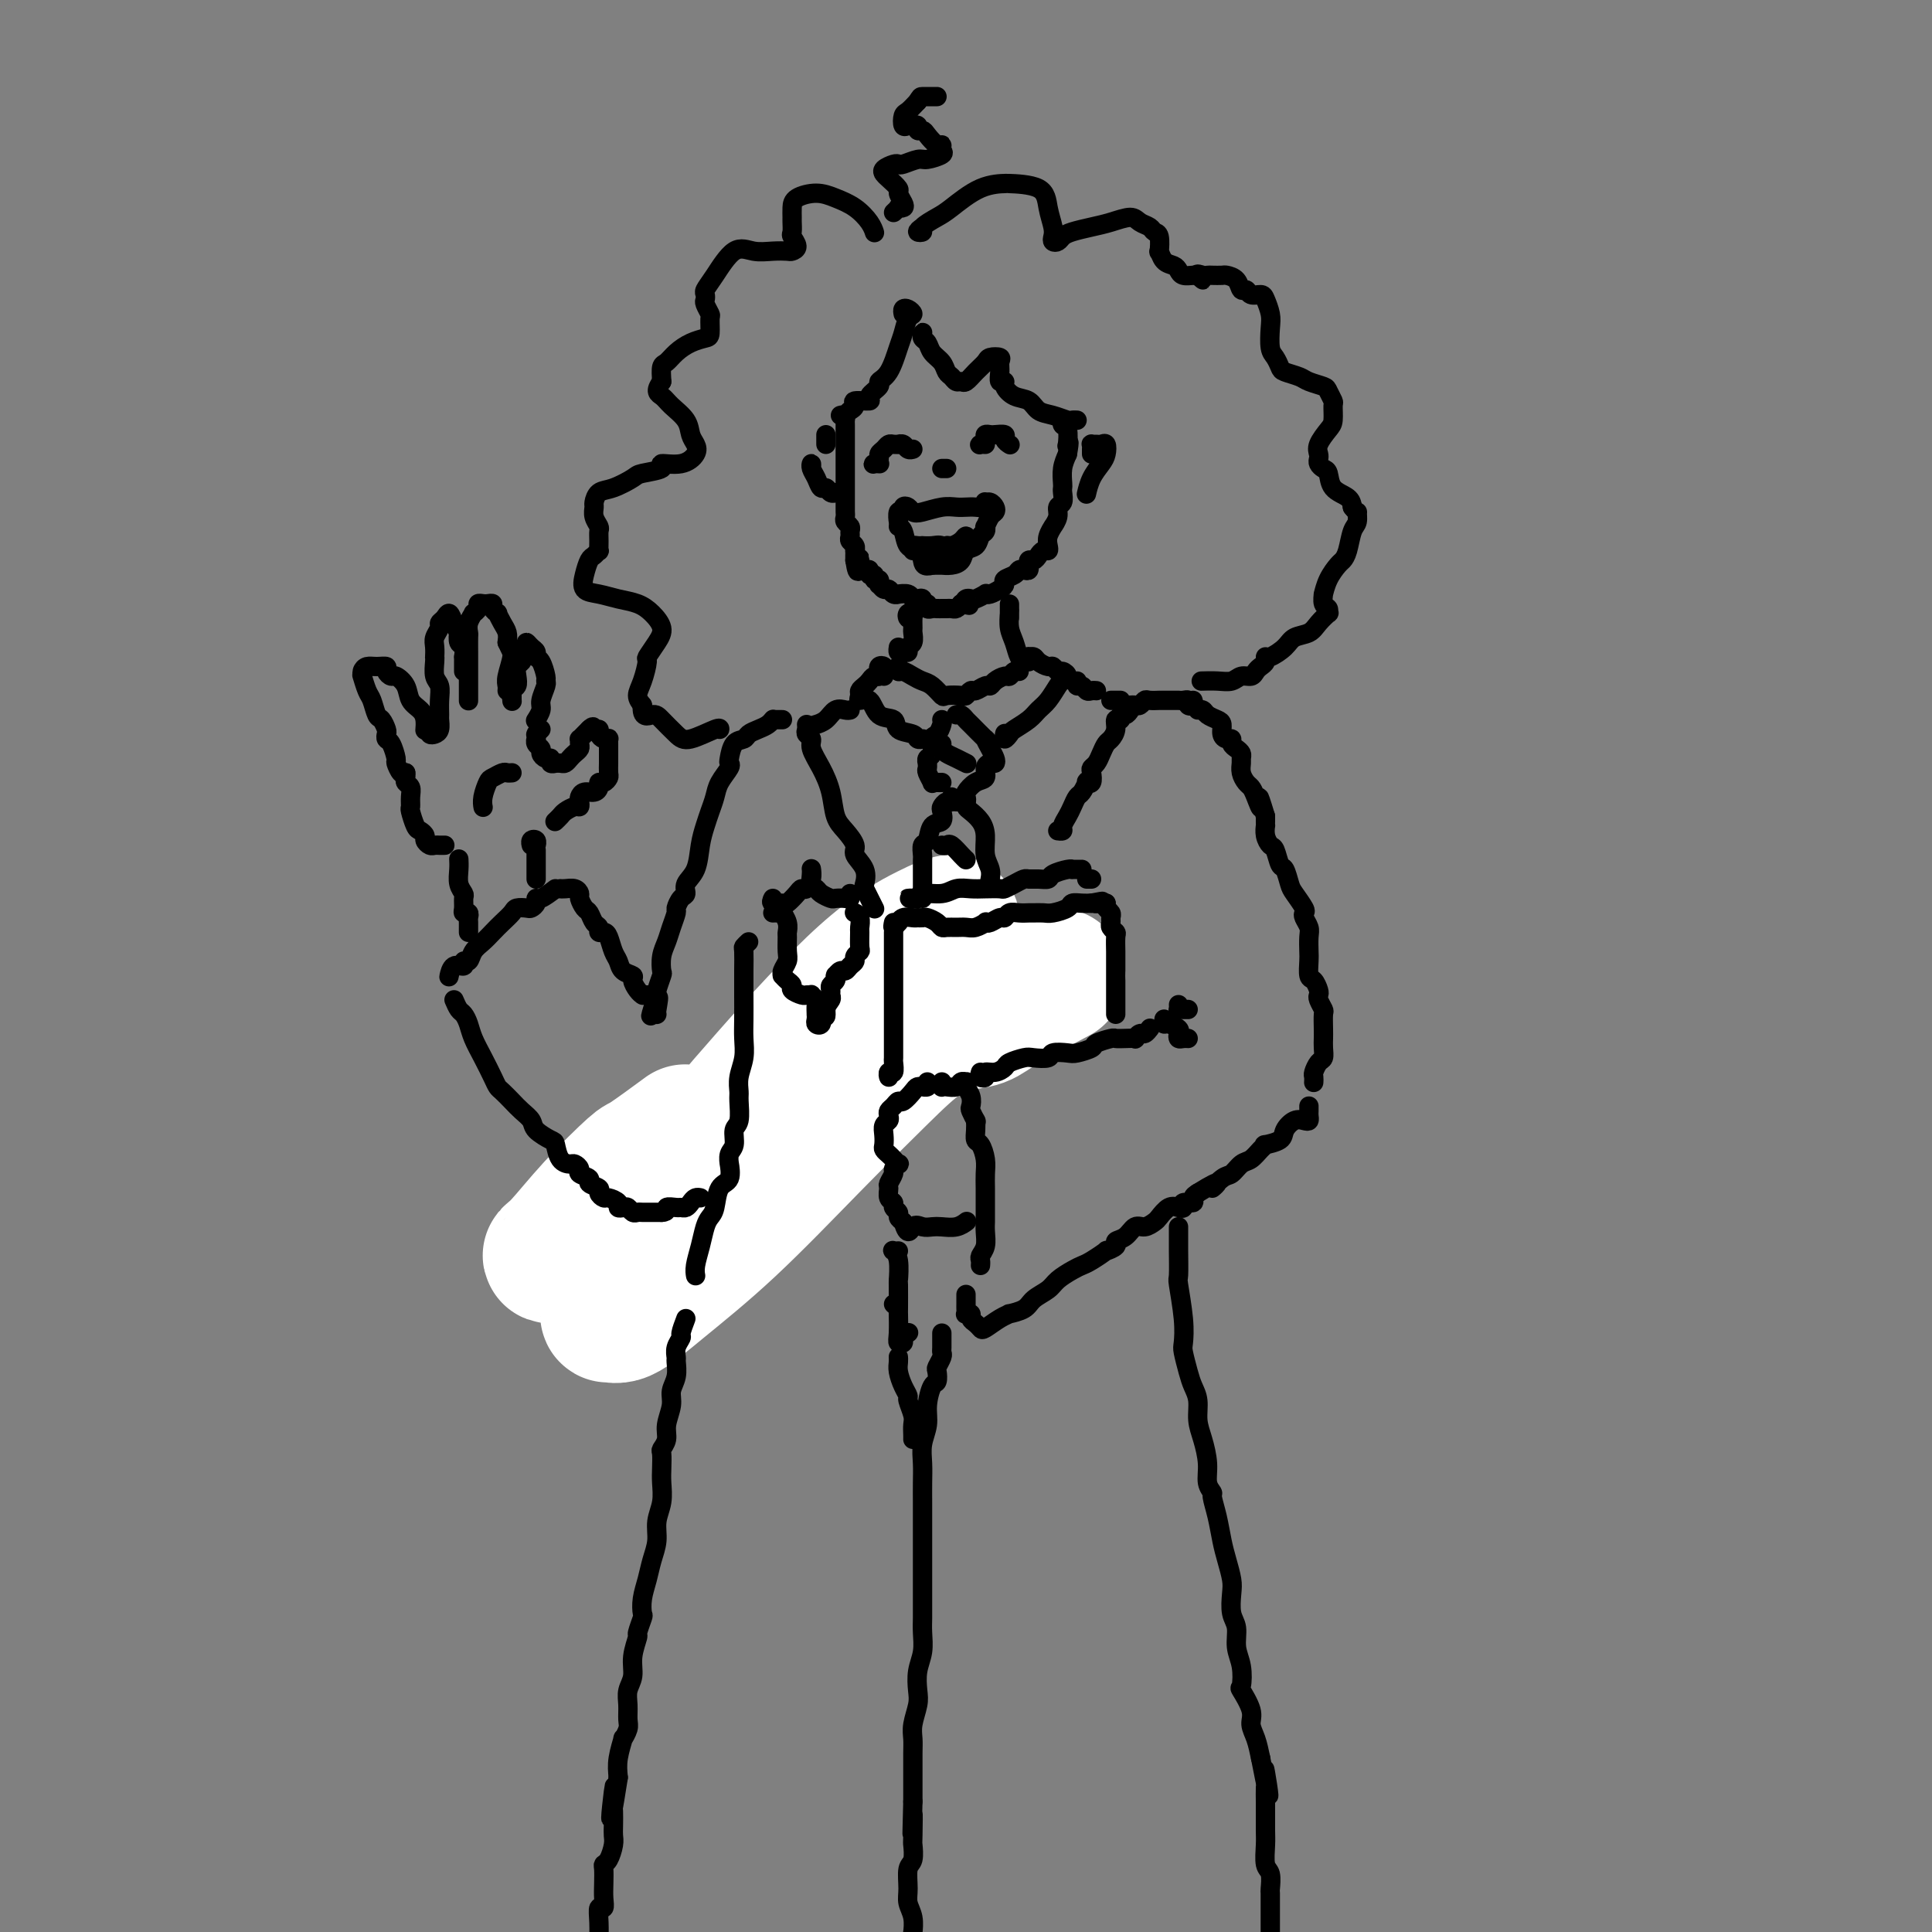 <svg viewBox='0 0 400 400' version='1.1' xmlns='http://www.w3.org/2000/svg' xmlns:xlink='http://www.w3.org/1999/xlink'><rect x="0" y="0" width="400" height="400" fill="#808080" stroke="none"/><g fill='none' stroke='#000000' stroke-width='4' stroke-linecap='round' stroke-linejoin='round'><path d='M177,206c0.098,0.046 0.196,0.091 0,0c-0.196,-0.091 -0.685,-0.320 -1,0c-0.315,0.320 -0.455,1.189 -1,2c-0.545,0.811 -1.494,1.564 -2,2c-0.506,0.436 -0.569,0.555 -1,1c-0.431,0.445 -1.229,1.215 -2,2c-0.771,0.785 -1.515,1.585 -2,2c-0.485,0.415 -0.710,0.444 -1,1c-0.290,0.556 -0.645,1.639 -1,2c-0.355,0.361 -0.710,-0.001 -1,0c-0.290,0.001 -0.514,0.365 -1,1c-0.486,0.635 -1.232,1.540 -2,2c-0.768,0.460 -1.556,0.476 -2,1c-0.444,0.524 -0.543,1.555 -1,2c-0.457,0.445 -1.271,0.304 -2,1c-0.729,0.696 -1.371,2.229 -2,3c-0.629,0.771 -1.244,0.781 -2,1c-0.756,0.219 -1.655,0.646 -2,1c-0.345,0.354 -0.138,0.635 0,1c0.138,0.365 0.205,0.812 0,1c-0.205,0.188 -0.684,0.115 -1,0c-0.316,-0.115 -0.469,-0.273 -1,0c-0.531,0.273 -1.439,0.977 -2,2c-0.561,1.023 -0.775,2.364 -1,3c-0.225,0.636 -0.459,0.566 -1,1c-0.541,0.434 -1.388,1.374 -2,2c-0.612,0.626 -0.990,0.940 -1,1c-0.010,0.060 0.349,-0.135 0,0c-0.349,0.135 -1.406,0.599 -2,1c-0.594,0.401 -0.725,0.737 -1,1c-0.275,0.263 -0.692,0.452 -1,1c-0.308,0.548 -0.506,1.455 -1,2c-0.494,0.545 -1.284,0.727 -2,1c-0.716,0.273 -1.358,0.636 -2,1'/><path d='M133,248c-6.941,6.918 -2.293,3.212 -1,2c1.293,-1.212 -0.768,0.071 -2,1c-1.232,0.929 -1.636,1.506 -2,2c-0.364,0.494 -0.689,0.906 -1,1c-0.311,0.094 -0.607,-0.129 -1,0c-0.393,0.129 -0.882,0.611 -1,1c-0.118,0.389 0.136,0.684 0,1c-0.136,0.316 -0.661,0.653 -1,1c-0.339,0.347 -0.490,0.705 -1,1c-0.510,0.295 -1.378,0.527 -2,1c-0.622,0.473 -0.998,1.187 -1,2c-0.002,0.813 0.368,1.723 0,2c-0.368,0.277 -1.476,-0.081 -2,0c-0.524,0.081 -0.465,0.600 -1,1c-0.535,0.400 -1.664,0.682 -2,1c-0.336,0.318 0.120,0.673 0,1c-0.120,0.327 -0.817,0.627 -1,1c-0.183,0.373 0.147,0.821 0,1c-0.147,0.179 -0.773,0.089 -1,0c-0.227,-0.089 -0.057,-0.178 0,0c0.057,0.178 0.000,0.622 0,1c-0.000,0.378 0.057,0.690 0,1c-0.057,0.310 -0.226,0.619 0,1c0.226,0.381 0.848,0.835 1,1c0.152,0.165 -0.167,0.041 0,0c0.167,-0.041 0.818,-0.000 1,0c0.182,0.000 -0.106,-0.041 0,0c0.106,0.041 0.605,0.165 1,0c0.395,-0.165 0.684,-0.619 1,-1c0.316,-0.381 0.658,-0.691 1,-1'/><path d='M118,270c1.235,-0.317 1.823,-0.610 2,-1c0.177,-0.390 -0.056,-0.877 0,-1c0.056,-0.123 0.400,0.117 1,0c0.600,-0.117 1.456,-0.591 2,-1c0.544,-0.409 0.776,-0.753 1,-1c0.224,-0.247 0.441,-0.396 1,-1c0.559,-0.604 1.459,-1.664 2,-2c0.541,-0.336 0.722,0.051 1,0c0.278,-0.051 0.651,-0.539 1,-1c0.349,-0.461 0.673,-0.896 1,-1c0.327,-0.104 0.656,0.123 1,0c0.344,-0.123 0.703,-0.596 1,-1c0.297,-0.404 0.531,-0.738 1,-1c0.469,-0.262 1.172,-0.453 2,-1c0.828,-0.547 1.780,-1.451 2,-2c0.220,-0.549 -0.292,-0.742 0,-1c0.292,-0.258 1.388,-0.580 2,-1c0.612,-0.420 0.740,-0.939 1,-1c0.260,-0.061 0.652,0.334 1,0c0.348,-0.334 0.652,-1.399 1,-2c0.348,-0.601 0.741,-0.740 1,-1c0.259,-0.260 0.384,-0.643 1,-1c0.616,-0.357 1.723,-0.690 2,-1c0.277,-0.310 -0.278,-0.598 0,-1c0.278,-0.402 1.387,-0.920 2,-1c0.613,-0.080 0.731,0.277 1,0c0.269,-0.277 0.689,-1.187 1,-2c0.311,-0.813 0.513,-1.527 1,-2c0.487,-0.473 1.261,-0.704 2,-1c0.739,-0.296 1.445,-0.657 2,-1c0.555,-0.343 0.958,-0.669 1,-1c0.042,-0.331 -0.277,-0.666 0,-1c0.277,-0.334 1.152,-0.667 2,-1c0.848,-0.333 1.671,-0.667 2,-1c0.329,-0.333 0.165,-0.667 0,-1'/><path d='M160,235c7.000,-5.833 3.500,-2.917 0,0'/></g>
<g fill='none' stroke='#FFFFFF' stroke-width='28' stroke-linecap='round' stroke-linejoin='round'><path d='M219,202c-4.191,2.214 -8.383,4.427 -11,6c-2.617,1.573 -3.661,2.505 -5,3c-1.339,0.495 -2.974,0.553 -5,1c-2.026,0.447 -4.444,1.282 -7,3c-2.556,1.718 -5.251,4.318 -9,8c-3.749,3.682 -8.553,8.446 -14,14c-5.447,5.554 -11.536,11.897 -17,17c-5.464,5.103 -10.302,8.964 -14,12c-3.698,3.036 -6.257,5.245 -8,6c-1.743,0.755 -2.669,0.056 -3,0c-0.331,-0.056 -0.067,0.532 0,0c0.067,-0.532 -0.063,-2.184 1,-5c1.063,-2.816 3.319,-6.795 6,-11c2.681,-4.205 5.787,-8.634 10,-14c4.213,-5.366 9.532,-11.668 16,-19c6.468,-7.332 14.085,-15.692 20,-21c5.915,-5.308 10.129,-7.563 13,-9c2.871,-1.437 4.398,-2.054 5,-2c0.602,0.054 0.278,0.781 -1,2c-1.278,1.219 -3.512,2.932 -7,6c-3.488,3.068 -8.231,7.492 -10,9c-1.769,1.508 -0.566,0.099 -4,3c-3.434,2.901 -11.506,10.112 -19,17c-7.494,6.888 -14.408,13.454 -20,18c-5.592,4.546 -9.860,7.073 -13,9c-3.140,1.927 -5.152,3.254 -6,4c-0.848,0.746 -0.531,0.910 -1,1c-0.469,0.090 -1.722,0.106 -2,0c-0.278,-0.106 0.421,-0.334 2,-2c1.579,-1.666 4.039,-4.770 7,-8c2.961,-3.230 6.422,-6.588 8,-8c1.578,-1.412 1.271,-0.880 3,-2c1.729,-1.120 5.494,-3.891 7,-5c1.506,-1.109 0.753,-0.554 0,0'/></g>
<g fill='none' stroke='#000000' stroke-width='4' stroke-linecap='round' stroke-linejoin='round'><path d='M192,224c0.120,0.424 0.240,0.847 0,1c-0.240,0.153 -0.842,0.035 -1,0c-0.158,-0.035 0.126,0.014 0,0c-0.126,-0.014 -0.664,-0.092 -1,0c-0.336,0.092 -0.472,0.353 -1,1c-0.528,0.647 -1.448,1.679 -2,2c-0.552,0.321 -0.735,-0.068 -1,0c-0.265,0.068 -0.611,0.595 -1,1c-0.389,0.405 -0.822,0.689 -1,1c-0.178,0.311 -0.100,0.650 0,1c0.100,0.350 0.222,0.709 0,1c-0.222,0.291 -0.789,0.512 -1,1c-0.211,0.488 -0.068,1.244 0,2c0.068,0.756 0.060,1.513 0,2c-0.060,0.487 -0.173,0.704 0,1c0.173,0.296 0.631,0.671 1,1c0.369,0.329 0.650,0.612 1,1c0.350,0.388 0.769,0.882 1,1c0.231,0.118 0.272,-0.138 0,0c-0.272,0.138 -0.859,0.671 -1,1c-0.141,0.329 0.162,0.455 0,1c-0.162,0.545 -0.791,1.508 -1,2c-0.209,0.492 0.000,0.513 0,1c-0.000,0.487 -0.211,1.440 0,2c0.211,0.560 0.844,0.727 1,1c0.156,0.273 -0.164,0.650 0,1c0.164,0.350 0.813,0.671 1,1c0.187,0.329 -0.090,0.665 0,1c0.090,0.335 0.545,0.667 1,1'/><path d='M187,253c0.977,3.321 1.420,1.623 2,1c0.580,-0.623 1.298,-0.171 2,0c0.702,0.171 1.390,0.060 2,0c0.610,-0.060 1.143,-0.068 2,0c0.857,0.068 2.038,0.210 3,0c0.962,-0.210 1.703,-0.774 2,-1c0.297,-0.226 0.148,-0.113 0,0'/><path d='M195,224c0.016,0.420 0.031,0.841 0,1c-0.031,0.159 -0.110,0.057 0,0c0.110,-0.057 0.408,-0.068 1,0c0.592,0.068 1.478,0.217 2,0c0.522,-0.217 0.679,-0.799 1,-1c0.321,-0.201 0.804,-0.023 1,0c0.196,0.023 0.104,-0.111 0,0c-0.104,0.111 -0.220,0.468 0,1c0.220,0.532 0.777,1.239 1,2c0.223,0.761 0.112,1.577 0,2c-0.112,0.423 -0.226,0.454 0,1c0.226,0.546 0.792,1.609 1,2c0.208,0.391 0.060,0.112 0,0c-0.060,-0.112 -0.030,-0.056 0,0'/><path d='M202,232c0.022,0.630 0.044,1.260 0,2c-0.044,0.740 -0.155,1.590 0,2c0.155,0.410 0.578,0.380 1,1c0.422,0.620 0.845,1.891 1,3c0.155,1.109 0.041,2.055 0,3c-0.041,0.945 -0.011,1.888 0,3c0.011,1.112 0.003,2.394 0,3c-0.003,0.606 0.000,0.536 0,1c-0.000,0.464 -0.004,1.462 0,2c0.004,0.538 0.015,0.616 0,1c-0.015,0.384 -0.057,1.073 0,2c0.057,0.927 0.211,2.091 0,3c-0.211,0.909 -0.789,1.563 -1,2c-0.211,0.437 -0.057,0.656 0,1c0.057,0.344 0.016,0.813 0,1c-0.016,0.187 -0.008,0.094 0,0'/><path d='M200,268c0.002,0.762 0.005,1.524 0,2c-0.005,0.476 -0.016,0.666 0,1c0.016,0.334 0.060,0.810 0,1c-0.060,0.190 -0.223,0.093 0,0c0.223,-0.093 0.832,-0.181 1,0c0.168,0.181 -0.103,0.630 0,1c0.103,0.370 0.582,0.659 1,1c0.418,0.341 0.775,0.733 1,1c0.225,0.267 0.319,0.409 1,0c0.681,-0.409 1.949,-1.369 3,-2c1.051,-0.631 1.885,-0.931 2,-1c0.115,-0.069 -0.490,0.095 0,0c0.490,-0.095 2.074,-0.449 3,-1c0.926,-0.551 1.193,-1.300 2,-2c0.807,-0.700 2.154,-1.352 3,-2c0.846,-0.648 1.191,-1.292 2,-2c0.809,-0.708 2.081,-1.481 3,-2c0.919,-0.519 1.484,-0.783 2,-1c0.516,-0.217 0.984,-0.387 2,-1c1.016,-0.613 2.579,-1.668 3,-2c0.421,-0.332 -0.302,0.061 0,0c0.302,-0.061 1.628,-0.576 2,-1c0.372,-0.424 -0.209,-0.758 0,-1c0.209,-0.242 1.207,-0.392 2,-1c0.793,-0.608 1.381,-1.673 2,-2c0.619,-0.327 1.268,0.084 2,0c0.732,-0.084 1.545,-0.662 2,-1c0.455,-0.338 0.551,-0.434 1,-1c0.449,-0.566 1.253,-1.601 2,-2c0.747,-0.399 1.439,-0.162 2,0c0.561,0.162 0.990,0.251 1,0c0.010,-0.251 -0.399,-0.840 0,-1c0.399,-0.160 1.608,0.111 2,0c0.392,-0.111 -0.031,-0.603 0,-1c0.031,-0.397 0.515,-0.698 1,-1'/><path d='M248,247c6.153,-3.826 3.535,-1.391 3,-1c-0.535,0.391 1.012,-1.261 2,-2c0.988,-0.739 1.418,-0.566 2,-1c0.582,-0.434 1.316,-1.475 2,-2c0.684,-0.525 1.318,-0.535 2,-1c0.682,-0.465 1.411,-1.384 2,-2c0.589,-0.616 1.039,-0.929 1,-1c-0.039,-0.071 -0.568,0.100 0,0c0.568,-0.100 2.233,-0.471 3,-1c0.767,-0.529 0.636,-1.217 1,-2c0.364,-0.783 1.222,-1.663 2,-2c0.778,-0.337 1.476,-0.133 2,0c0.524,0.133 0.872,0.193 1,0c0.128,-0.193 0.034,-0.639 0,-1c-0.034,-0.361 -0.009,-0.636 0,-1c0.009,-0.364 0.003,-0.818 0,-1c-0.003,-0.182 -0.001,-0.091 0,0'/><path d='M272,224c-0.006,0.098 -0.012,0.196 0,0c0.012,-0.196 0.042,-0.685 0,-1c-0.042,-0.315 -0.155,-0.455 0,-1c0.155,-0.545 0.577,-1.496 1,-2c0.423,-0.504 0.845,-0.563 1,-1c0.155,-0.437 0.043,-1.254 0,-2c-0.043,-0.746 -0.015,-1.422 0,-2c0.015,-0.578 0.018,-1.058 0,-2c-0.018,-0.942 -0.057,-2.345 0,-3c0.057,-0.655 0.209,-0.561 0,-1c-0.209,-0.439 -0.778,-1.411 -1,-2c-0.222,-0.589 -0.098,-0.795 0,-1c0.098,-0.205 0.170,-0.410 0,-1c-0.170,-0.590 -0.582,-1.565 -1,-2c-0.418,-0.435 -0.843,-0.329 -1,-1c-0.157,-0.671 -0.046,-2.120 0,-3c0.046,-0.880 0.026,-1.192 0,-2c-0.026,-0.808 -0.058,-2.112 0,-3c0.058,-0.888 0.205,-1.358 0,-2c-0.205,-0.642 -0.762,-1.455 -1,-2c-0.238,-0.545 -0.158,-0.823 0,-1c0.158,-0.177 0.393,-0.255 0,-1c-0.393,-0.745 -1.415,-2.158 -2,-3c-0.585,-0.842 -0.734,-1.114 -1,-2c-0.266,-0.886 -0.649,-2.386 -1,-3c-0.351,-0.614 -0.668,-0.340 -1,-1c-0.332,-0.660 -0.677,-2.253 -1,-3c-0.323,-0.747 -0.622,-0.648 -1,-1c-0.378,-0.352 -0.833,-1.155 -1,-2c-0.167,-0.845 -0.045,-1.732 0,-2c0.045,-0.268 0.012,0.082 0,0c-0.012,-0.082 -0.003,-0.595 0,-1c0.003,-0.405 0.002,-0.703 0,-1'/><path d='M262,169c-2.035,-6.704 -1.124,-2.965 -1,-2c0.124,0.965 -0.541,-0.844 -1,-2c-0.459,-1.156 -0.712,-1.658 -1,-2c-0.288,-0.342 -0.612,-0.526 -1,-1c-0.388,-0.474 -0.839,-1.240 -1,-2c-0.161,-0.760 -0.033,-1.513 0,-2c0.033,-0.487 -0.029,-0.709 0,-1c0.029,-0.291 0.149,-0.652 0,-1c-0.149,-0.348 -0.566,-0.684 -1,-1c-0.434,-0.316 -0.886,-0.613 -1,-1c-0.114,-0.387 0.111,-0.863 0,-1c-0.111,-0.137 -0.558,0.066 -1,0c-0.442,-0.066 -0.878,-0.400 -1,-1c-0.122,-0.600 0.069,-1.467 0,-2c-0.069,-0.533 -0.397,-0.731 -1,-1c-0.603,-0.269 -1.481,-0.608 -2,-1c-0.519,-0.392 -0.678,-0.836 -1,-1c-0.322,-0.164 -0.806,-0.047 -1,0c-0.194,0.047 -0.097,0.023 0,0'/><path d='M203,222c-0.125,0.391 -0.251,0.781 0,1c0.251,0.219 0.877,0.266 1,0c0.123,-0.266 -0.258,-0.846 0,-1c0.258,-0.154 1.156,0.116 2,0c0.844,-0.116 1.635,-0.619 2,-1c0.365,-0.381 0.305,-0.642 1,-1c0.695,-0.358 2.144,-0.814 3,-1c0.856,-0.186 1.120,-0.102 2,0c0.880,0.102 2.376,0.220 3,0c0.624,-0.220 0.374,-0.780 1,-1c0.626,-0.220 2.126,-0.101 3,0c0.874,0.101 1.123,0.185 2,0c0.877,-0.185 2.384,-0.638 3,-1c0.616,-0.362 0.341,-0.633 1,-1c0.659,-0.367 2.253,-0.829 3,-1c0.747,-0.171 0.648,-0.050 1,0c0.352,0.050 1.155,0.028 2,0c0.845,-0.028 1.733,-0.064 2,0c0.267,0.064 -0.086,0.227 0,0c0.086,-0.227 0.611,-0.844 1,-1c0.389,-0.156 0.643,0.150 1,0c0.357,-0.150 0.816,-0.757 1,-1c0.184,-0.243 0.092,-0.121 0,0'/><path d='M241,211c-0.053,0.447 -0.106,0.894 0,1c0.106,0.106 0.371,-0.129 1,0c0.629,0.129 1.622,0.623 2,1c0.378,0.377 0.140,0.637 0,1c-0.140,0.363 -0.182,0.829 0,1c0.182,0.171 0.587,0.046 1,0c0.413,-0.046 0.832,-0.013 1,0c0.168,0.013 0.084,0.007 0,0'/><path d='M244,208c0.022,0.423 0.045,0.845 0,1c-0.045,0.155 -0.156,0.041 0,0c0.156,-0.041 0.581,-0.011 1,0c0.419,0.011 0.834,0.003 1,0c0.166,-0.003 0.083,-0.002 0,0'/><path d='M184,222c0.030,0.551 0.061,1.103 0,1c-0.061,-0.103 -0.212,-0.859 0,-1c0.212,-0.141 0.789,0.333 1,0c0.211,-0.333 0.057,-1.474 0,-2c-0.057,-0.526 -0.015,-0.437 0,-1c0.015,-0.563 0.004,-1.779 0,-3c-0.004,-1.221 -0.001,-2.447 0,-3c0.001,-0.553 0.000,-0.434 0,-1c-0.000,-0.566 -0.000,-1.819 0,-2c0.000,-0.181 0.000,0.709 0,0c-0.000,-0.709 -0.000,-3.019 0,-4c0.000,-0.981 0.000,-0.634 0,-1c-0.000,-0.366 -0.000,-1.446 0,-2c0.000,-0.554 0.000,-0.582 0,-1c-0.000,-0.418 -0.000,-1.225 0,-2c0.000,-0.775 0.000,-1.517 0,-2c-0.000,-0.483 -0.000,-0.708 0,-1c0.000,-0.292 0.000,-0.653 0,-1c-0.000,-0.347 -0.000,-0.681 0,-1c0.000,-0.319 0.000,-0.621 0,-1c-0.000,-0.379 -0.000,-0.833 0,-1c0.000,-0.167 0.000,-0.048 0,0c-0.000,0.048 -0.000,0.024 0,0'/><path d='M185,191c-0.117,0.544 -0.235,1.088 0,1c0.235,-0.088 0.822,-0.808 1,-1c0.178,-0.192 -0.054,0.145 0,0c0.054,-0.145 0.395,-0.772 1,-1c0.605,-0.228 1.475,-0.058 2,0c0.525,0.058 0.704,0.005 1,0c0.296,-0.005 0.708,0.037 1,0c0.292,-0.037 0.462,-0.153 1,0c0.538,0.153 1.443,0.577 2,1c0.557,0.423 0.768,0.846 1,1c0.232,0.154 0.487,0.037 1,0c0.513,-0.037 1.286,0.004 2,0c0.714,-0.004 1.370,-0.052 2,0c0.630,0.052 1.233,0.206 2,0c0.767,-0.206 1.697,-0.772 2,-1c0.303,-0.228 -0.022,-0.117 0,0c0.022,0.117 0.390,0.242 1,0c0.610,-0.242 1.463,-0.849 2,-1c0.537,-0.151 0.759,0.156 1,0c0.241,-0.156 0.502,-0.774 1,-1c0.498,-0.226 1.234,-0.060 2,0c0.766,0.060 1.561,0.013 2,0c0.439,-0.013 0.522,0.007 1,0c0.478,-0.007 1.349,-0.040 2,0c0.651,0.040 1.080,0.154 2,0c0.920,-0.154 2.329,-0.577 3,-1c0.671,-0.423 0.604,-0.845 1,-1c0.396,-0.155 1.256,-0.044 2,0c0.744,0.044 1.372,0.022 2,0'/><path d='M226,187c3.895,-0.774 1.632,-0.207 1,0c-0.632,0.207 0.368,0.056 1,0c0.632,-0.056 0.895,-0.016 1,0c0.105,0.016 0.053,0.008 0,0'/><path d='M229,187c-0.114,0.333 -0.228,0.667 0,1c0.228,0.333 0.797,0.667 1,1c0.203,0.333 0.040,0.665 0,1c-0.040,0.335 0.042,0.674 0,1c-0.042,0.326 -0.207,0.638 0,1c0.207,0.362 0.788,0.772 1,1c0.212,0.228 0.057,0.273 0,1c-0.057,0.727 -0.015,2.135 0,3c0.015,0.865 0.004,1.187 0,2c-0.004,0.813 -0.001,2.116 0,3c0.001,0.884 0.000,1.350 0,2c-0.000,0.650 -0.000,1.484 0,2c0.000,0.516 0.000,0.713 0,1c-0.000,0.287 -0.000,0.665 0,1c0.000,0.335 0.000,0.629 0,1c-0.000,0.371 -0.000,0.820 0,1c0.000,0.180 0.000,0.090 0,0'/><path d='M189,186c-0.506,0.009 -1.013,0.017 -1,0c0.013,-0.017 0.544,-0.061 1,0c0.456,0.061 0.835,0.227 1,0c0.165,-0.227 0.116,-0.845 1,-1c0.884,-0.155 2.703,0.154 4,0c1.297,-0.154 2.073,-0.773 3,-1c0.927,-0.227 2.005,-0.064 3,0c0.995,0.064 1.906,0.027 3,0c1.094,-0.027 2.372,-0.046 3,0c0.628,0.046 0.605,0.156 1,0c0.395,-0.156 1.209,-0.577 2,-1c0.791,-0.423 1.558,-0.848 2,-1c0.442,-0.152 0.560,-0.030 1,0c0.440,0.030 1.204,-0.030 2,0c0.796,0.030 1.624,0.152 2,0c0.376,-0.152 0.300,-0.577 1,-1c0.700,-0.423 2.177,-0.846 3,-1c0.823,-0.154 0.991,-0.041 1,0c0.009,0.041 -0.142,0.011 0,0c0.142,-0.011 0.577,-0.003 1,0c0.423,0.003 0.835,0.001 1,0c0.165,-0.001 0.082,-0.000 0,0'/><path d='M225,182c0.422,0.000 0.844,0.000 1,0c0.156,0.000 0.044,0.000 0,0c-0.044,0.000 -0.022,0.000 0,0'/><path d='M247,145c0.119,0.392 0.238,0.785 0,1c-0.238,0.215 -0.834,0.254 -1,0c-0.166,-0.254 0.096,-0.800 0,-1c-0.096,-0.200 -0.551,-0.054 -1,0c-0.449,0.054 -0.894,0.014 -1,0c-0.106,-0.014 0.125,-0.004 0,0c-0.125,0.004 -0.606,0.001 -1,0c-0.394,-0.001 -0.701,0.000 -1,0c-0.299,-0.000 -0.591,-0.001 -1,0c-0.409,0.001 -0.936,0.004 -1,0c-0.064,-0.004 0.334,-0.015 0,0c-0.334,0.015 -1.400,0.057 -2,0c-0.600,-0.057 -0.735,-0.211 -1,0c-0.265,0.211 -0.659,0.789 -1,1c-0.341,0.211 -0.630,0.057 -1,0c-0.370,-0.057 -0.820,-0.016 -1,0c-0.180,0.016 -0.090,0.008 0,0'/><path d='M234,147c-0.301,0.456 -0.602,0.913 -1,1c-0.398,0.087 -0.894,-0.194 -1,0c-0.106,0.194 0.179,0.863 0,1c-0.179,0.137 -0.822,-0.259 -1,0c-0.178,0.259 0.107,1.172 0,2c-0.107,0.828 -0.607,1.570 -1,2c-0.393,0.430 -0.680,0.548 -1,1c-0.320,0.452 -0.673,1.239 -1,2c-0.327,0.761 -0.627,1.497 -1,2c-0.373,0.503 -0.817,0.774 -1,1c-0.183,0.226 -0.105,0.407 0,1c0.105,0.593 0.235,1.597 0,2c-0.235,0.403 -0.837,0.205 -1,0c-0.163,-0.205 0.111,-0.417 0,0c-0.111,0.417 -0.608,1.463 -1,2c-0.392,0.537 -0.678,0.564 -1,1c-0.322,0.436 -0.678,1.280 -1,2c-0.322,0.720 -0.608,1.317 -1,2c-0.392,0.683 -0.888,1.451 -1,2c-0.112,0.549 0.162,0.879 0,1c-0.162,0.121 -0.761,0.035 -1,0c-0.239,-0.035 -0.120,-0.017 0,0'/><path d='M244,255c-0.001,-0.598 -0.001,-1.196 0,-1c0.001,0.196 0.004,1.184 0,2c-0.004,0.816 -0.015,1.458 0,3c0.015,1.542 0.056,3.983 0,5c-0.056,1.017 -0.208,0.611 0,2c0.208,1.389 0.776,4.574 1,7c0.224,2.426 0.102,4.094 0,5c-0.102,0.906 -0.186,1.050 0,2c0.186,0.950 0.641,2.707 1,4c0.359,1.293 0.622,2.123 1,3c0.378,0.877 0.871,1.799 1,3c0.129,1.201 -0.105,2.679 0,4c0.105,1.321 0.549,2.484 1,4c0.451,1.516 0.908,3.384 1,5c0.092,1.616 -0.183,2.981 0,4c0.183,1.019 0.822,1.692 1,2c0.178,0.308 -0.106,0.249 0,1c0.106,0.751 0.603,2.310 1,4c0.397,1.690 0.694,3.509 1,5c0.306,1.491 0.622,2.652 1,4c0.378,1.348 0.818,2.881 1,4c0.182,1.119 0.105,1.824 0,3c-0.105,1.176 -0.238,2.824 0,4c0.238,1.176 0.846,1.881 1,3c0.154,1.119 -0.147,2.652 0,4c0.147,1.348 0.743,2.510 1,4c0.257,1.490 0.177,3.307 0,4c-0.177,0.693 -0.451,0.260 0,1c0.451,0.740 1.626,2.652 2,4c0.374,1.348 -0.053,2.132 0,3c0.053,0.868 0.587,1.819 1,3c0.413,1.181 0.707,2.590 1,4'/><path d='M261,364c2.702,13.865 1.456,5.527 1,3c-0.456,-2.527 -0.122,0.756 0,2c0.122,1.244 0.033,0.450 0,1c-0.033,0.550 -0.009,2.444 0,3c0.009,0.556 0.003,-0.225 0,0c-0.003,0.225 -0.002,1.458 0,2c0.002,0.542 0.004,0.395 0,1c-0.004,0.605 -0.015,1.963 0,3c0.015,1.037 0.057,1.753 0,3c-0.057,1.247 -0.211,3.023 0,4c0.211,0.977 0.789,1.153 1,2c0.211,0.847 0.057,2.363 0,3c-0.057,0.637 -0.015,0.395 0,1c0.015,0.605 0.004,2.056 0,3c-0.004,0.944 -0.001,1.381 0,2c0.001,0.619 0.001,1.422 0,2c-0.001,0.578 -0.001,0.933 0,1c0.001,0.067 0.004,-0.154 0,0c-0.004,0.154 -0.015,0.682 0,1c0.015,0.318 0.056,0.425 0,1c-0.056,0.575 -0.207,1.616 0,2c0.207,0.384 0.774,0.110 1,0c0.226,-0.110 0.113,-0.055 0,0'/><path d='M195,276c-0.002,0.222 -0.004,0.445 0,1c0.004,0.555 0.015,1.443 0,2c-0.015,0.557 -0.056,0.784 0,1c0.056,0.216 0.208,0.423 0,1c-0.208,0.577 -0.778,1.526 -1,2c-0.222,0.474 -0.097,0.475 0,1c0.097,0.525 0.166,1.574 0,2c-0.166,0.426 -0.566,0.227 -1,1c-0.434,0.773 -0.901,2.516 -1,4c-0.099,1.484 0.170,2.708 0,4c-0.170,1.292 -0.777,2.654 -1,4c-0.223,1.346 -0.060,2.678 0,4c0.060,1.322 0.016,2.634 0,4c-0.016,1.366 -0.004,2.787 0,4c0.004,1.213 0.001,2.218 0,3c-0.001,0.782 -0.000,1.342 0,2c0.000,0.658 0.000,1.415 0,2c-0.000,0.585 0.000,0.999 0,2c-0.000,1.001 -0.000,2.588 0,4c0.000,1.412 0.001,2.649 0,4c-0.001,1.351 -0.004,2.815 0,4c0.004,1.185 0.015,2.092 0,3c-0.015,0.908 -0.056,1.817 0,3c0.056,1.183 0.207,2.641 0,4c-0.207,1.359 -0.774,2.618 -1,4c-0.226,1.382 -0.113,2.886 0,4c0.113,1.114 0.226,1.839 0,3c-0.226,1.161 -0.793,2.757 -1,4c-0.207,1.243 -0.056,2.133 0,3c0.056,0.867 0.015,1.710 0,3c-0.015,1.290 -0.004,3.026 0,4c0.004,0.974 0.001,1.185 0,2c-0.001,0.815 -0.000,2.233 0,3c0.000,0.767 0.000,0.884 0,1'/><path d='M189,373c-0.311,11.905 -0.087,4.669 0,3c0.087,-1.669 0.038,2.231 0,4c-0.038,1.769 -0.064,1.408 0,2c0.064,0.592 0.217,2.139 0,3c-0.217,0.861 -0.804,1.037 -1,2c-0.196,0.963 0.000,2.712 0,4c-0.000,1.288 -0.196,2.114 0,3c0.196,0.886 0.785,1.833 1,3c0.215,1.167 0.058,2.554 0,3c-0.058,0.446 -0.015,-0.050 0,0c0.015,0.050 0.004,0.644 0,1c-0.004,0.356 -0.001,0.474 0,1c0.001,0.526 0.000,1.461 0,2c-0.000,0.539 -0.000,0.684 0,1c0.000,0.316 0.000,0.805 0,1c-0.000,0.195 -0.000,0.098 0,0'/><path d='M167,150c0.034,0.330 0.067,0.660 0,1c-0.067,0.340 -0.235,0.690 0,1c0.235,0.310 0.874,0.579 1,1c0.126,0.421 -0.262,0.993 0,2c0.262,1.007 1.175,2.448 2,4c0.825,1.552 1.564,3.216 2,5c0.436,1.784 0.569,3.688 1,5c0.431,1.312 1.159,2.033 2,3c0.841,0.967 1.794,2.181 2,3c0.206,0.819 -0.334,1.244 0,2c0.334,0.756 1.543,1.842 2,3c0.457,1.158 0.161,2.388 0,3c-0.161,0.612 -0.187,0.607 0,1c0.187,0.393 0.589,1.183 1,2c0.411,0.817 0.832,1.662 1,2c0.168,0.338 0.084,0.169 0,0'/><path d='M162,149c-0.311,0.002 -0.621,0.003 -1,0c-0.379,-0.003 -0.825,-0.012 -1,0c-0.175,0.012 -0.078,0.045 0,0c0.078,-0.045 0.138,-0.166 0,0c-0.138,0.166 -0.474,0.620 -1,1c-0.526,0.380 -1.241,0.687 -2,1c-0.759,0.313 -1.563,0.634 -2,1c-0.437,0.366 -0.508,0.779 -1,1c-0.492,0.221 -1.407,0.250 -2,1c-0.593,0.750 -0.866,2.220 -1,3c-0.134,0.780 -0.130,0.869 0,1c0.130,0.131 0.386,0.302 0,1c-0.386,0.698 -1.413,1.921 -2,3c-0.587,1.079 -0.733,2.015 -1,3c-0.267,0.985 -0.654,2.021 -1,3c-0.346,0.979 -0.652,1.901 -1,3c-0.348,1.099 -0.737,2.373 -1,4c-0.263,1.627 -0.400,3.606 -1,5c-0.600,1.394 -1.662,2.203 -2,3c-0.338,0.797 0.050,1.581 0,2c-0.050,0.419 -0.538,0.471 -1,1c-0.462,0.529 -0.898,1.533 -1,2c-0.102,0.467 0.130,0.395 0,1c-0.130,0.605 -0.622,1.886 -1,3c-0.378,1.114 -0.641,2.060 -1,3c-0.359,0.940 -0.814,1.873 -1,3c-0.186,1.127 -0.101,2.446 0,3c0.101,0.554 0.220,0.341 0,1c-0.220,0.659 -0.777,2.188 -1,3c-0.223,0.812 -0.111,0.906 0,1'/><path d='M136,206c-2.475,8.166 -0.663,2.581 0,1c0.663,-1.581 0.179,0.844 0,2c-0.179,1.156 -0.051,1.045 0,1c0.051,-0.045 0.026,-0.022 0,0'/><path d='M135,206c-0.311,-0.001 -0.622,-0.002 -1,0c-0.378,0.002 -0.824,0.008 -1,0c-0.176,-0.008 -0.084,-0.030 0,0c0.084,0.030 0.159,0.111 0,0c-0.159,-0.111 -0.553,-0.414 -1,-1c-0.447,-0.586 -0.946,-1.454 -1,-2c-0.054,-0.546 0.336,-0.769 0,-1c-0.336,-0.231 -1.399,-0.468 -2,-1c-0.601,-0.532 -0.739,-1.357 -1,-2c-0.261,-0.643 -0.643,-1.104 -1,-2c-0.357,-0.896 -0.687,-2.228 -1,-3c-0.313,-0.772 -0.609,-0.984 -1,-1c-0.391,-0.016 -0.878,0.166 -1,0c-0.122,-0.166 0.121,-0.678 0,-1c-0.121,-0.322 -0.606,-0.453 -1,-1c-0.394,-0.547 -0.696,-1.509 -1,-2c-0.304,-0.491 -0.610,-0.510 -1,-1c-0.390,-0.490 -0.865,-1.452 -1,-2c-0.135,-0.548 0.069,-0.683 0,-1c-0.069,-0.317 -0.410,-0.817 -1,-1c-0.590,-0.183 -1.428,-0.049 -2,0c-0.572,0.049 -0.878,0.014 -1,0c-0.122,-0.014 -0.061,-0.007 0,0'/><path d='M115,184c-1.148,0.868 -2.295,1.735 -3,2c-0.705,0.265 -0.966,-0.073 -1,0c-0.034,0.073 0.161,0.558 0,1c-0.161,0.442 -0.676,0.842 -1,1c-0.324,0.158 -0.457,0.073 -1,0c-0.543,-0.073 -1.496,-0.133 -2,0c-0.504,0.133 -0.559,0.458 -1,1c-0.441,0.542 -1.270,1.302 -2,2c-0.730,0.698 -1.363,1.335 -2,2c-0.637,0.665 -1.279,1.360 -2,2c-0.721,0.640 -1.520,1.227 -2,2c-0.480,0.773 -0.640,1.731 -1,2c-0.360,0.269 -0.920,-0.152 -1,0c-0.080,0.152 0.318,0.878 0,1c-0.318,0.122 -1.353,-0.359 -2,0c-0.647,0.359 -0.905,1.558 -1,2c-0.095,0.442 -0.027,0.126 0,0c0.027,-0.126 0.014,-0.063 0,0'/><path d='M94,207c0.335,0.775 0.670,1.550 1,2c0.330,0.450 0.655,0.575 1,1c0.345,0.425 0.708,1.150 1,2c0.292,0.850 0.511,1.823 1,3c0.489,1.177 1.247,2.556 2,4c0.753,1.444 1.500,2.953 2,4c0.500,1.047 0.754,1.631 1,2c0.246,0.369 0.484,0.521 1,1c0.516,0.479 1.312,1.284 2,2c0.688,0.716 1.270,1.342 2,2c0.730,0.658 1.609,1.350 2,2c0.391,0.650 0.294,1.260 1,2c0.706,0.740 2.216,1.609 3,2c0.784,0.391 0.841,0.304 1,1c0.159,0.696 0.419,2.175 1,3c0.581,0.825 1.484,0.994 2,1c0.516,0.006 0.644,-0.153 1,0c0.356,0.153 0.940,0.618 1,1c0.060,0.382 -0.405,0.679 0,1c0.405,0.321 1.681,0.664 2,1c0.319,0.336 -0.319,0.664 0,1c0.319,0.336 1.596,0.681 2,1c0.404,0.319 -0.064,0.611 0,1c0.064,0.389 0.661,0.875 1,1c0.339,0.125 0.419,-0.111 1,0c0.581,0.111 1.661,0.569 2,1c0.339,0.431 -0.064,0.833 0,1c0.064,0.167 0.594,0.097 1,0c0.406,-0.097 0.689,-0.222 1,0c0.311,0.222 0.650,0.792 1,1c0.350,0.208 0.712,0.056 1,0c0.288,-0.056 0.500,-0.015 1,0c0.500,0.015 1.286,0.004 2,0c0.714,-0.004 1.357,-0.002 2,0'/><path d='M137,251c1.510,-0.073 0.786,-0.754 1,-1c0.214,-0.246 1.367,-0.056 2,0c0.633,0.056 0.748,-0.024 1,0c0.252,0.024 0.642,0.150 1,0c0.358,-0.150 0.684,-0.576 1,-1c0.316,-0.424 0.624,-0.845 1,-1c0.376,-0.155 0.822,-0.044 1,0c0.178,0.044 0.089,0.022 0,0'/><path d='M155,195c-0.423,0.399 -0.845,0.798 -1,1c-0.155,0.202 -0.042,0.206 0,1c0.042,0.794 0.012,2.378 0,4c-0.012,1.622 -0.007,3.280 0,5c0.007,1.720 0.016,3.501 0,5c-0.016,1.499 -0.057,2.717 0,4c0.057,1.283 0.213,2.631 0,4c-0.213,1.369 -0.793,2.760 -1,4c-0.207,1.240 -0.040,2.328 0,3c0.040,0.672 -0.046,0.928 0,2c0.046,1.072 0.223,2.961 0,4c-0.223,1.039 -0.845,1.228 -1,2c-0.155,0.772 0.156,2.126 0,3c-0.156,0.874 -0.781,1.268 -1,2c-0.219,0.732 -0.034,1.803 0,2c0.034,0.197 -0.085,-0.481 0,0c0.085,0.481 0.374,2.119 0,3c-0.374,0.881 -1.409,1.004 -2,2c-0.591,0.996 -0.736,2.865 -1,4c-0.264,1.135 -0.645,1.537 -1,2c-0.355,0.463 -0.684,0.986 -1,2c-0.316,1.014 -0.621,2.519 -1,4c-0.379,1.481 -0.833,2.937 -1,4c-0.167,1.063 -0.048,1.732 0,2c0.048,0.268 0.024,0.134 0,0'/><path d='M142,273c-0.453,1.200 -0.906,2.400 -1,3c-0.094,0.600 0.172,0.600 0,1c-0.172,0.400 -0.782,1.198 -1,2c-0.218,0.802 -0.043,1.606 0,2c0.043,0.394 -0.045,0.377 0,1c0.045,0.623 0.223,1.885 0,3c-0.223,1.115 -0.848,2.082 -1,3c-0.152,0.918 0.170,1.788 0,3c-0.170,1.212 -0.830,2.765 -1,4c-0.170,1.235 0.150,2.153 0,3c-0.150,0.847 -0.771,1.622 -1,2c-0.229,0.378 -0.065,0.358 0,1c0.065,0.642 0.032,1.945 0,3c-0.032,1.055 -0.064,1.860 0,3c0.064,1.140 0.225,2.615 0,4c-0.225,1.385 -0.834,2.681 -1,4c-0.166,1.319 0.113,2.662 0,4c-0.113,1.338 -0.618,2.671 -1,4c-0.382,1.329 -0.642,2.654 -1,4c-0.358,1.346 -0.813,2.711 -1,4c-0.187,1.289 -0.107,2.501 0,3c0.107,0.499 0.240,0.286 0,1c-0.240,0.714 -0.853,2.354 -1,3c-0.147,0.646 0.171,0.297 0,1c-0.171,0.703 -0.831,2.457 -1,4c-0.169,1.543 0.152,2.874 0,4c-0.152,1.126 -0.777,2.047 -1,3c-0.223,0.953 -0.045,1.937 0,3c0.045,1.063 -0.044,2.206 0,3c0.044,0.794 0.222,1.240 0,2c-0.222,0.760 -0.843,1.832 -1,2c-0.157,0.168 0.150,-0.570 0,0c-0.150,0.570 -0.757,2.449 -1,4c-0.243,1.551 -0.121,2.776 0,4'/><path d='M128,368c-2.392,15.276 -1.373,5.966 -1,3c0.373,-2.966 0.101,0.411 0,2c-0.101,1.589 -0.030,1.389 0,2c0.030,0.611 0.018,2.034 0,3c-0.018,0.966 -0.043,1.476 0,2c0.043,0.524 0.155,1.063 0,2c-0.155,0.937 -0.578,2.270 -1,3c-0.422,0.730 -0.844,0.855 -1,1c-0.156,0.145 -0.046,0.310 0,1c0.046,0.690 0.026,1.905 0,3c-0.026,1.095 -0.060,2.070 0,3c0.060,0.930 0.212,1.816 0,2c-0.212,0.184 -0.789,-0.336 -1,0c-0.211,0.336 -0.057,1.526 0,3c0.057,1.474 0.015,3.232 0,5c-0.015,1.768 -0.004,3.546 0,4c0.004,0.454 0.001,-0.416 0,-1c-0.001,-0.584 -0.000,-0.881 0,-1c0.000,-0.119 0.000,-0.059 0,0'/><path d='M111,181c0.000,0.545 0.000,1.089 0,1c-0.000,-0.089 -0.000,-0.812 0,-1c0.000,-0.188 0.000,0.158 0,0c-0.000,-0.158 -0.000,-0.819 0,-1c0.000,-0.181 0.000,0.119 0,0c-0.000,-0.119 -0.000,-0.658 0,-1c0.000,-0.342 0.001,-0.487 0,-1c-0.001,-0.513 -0.004,-1.392 0,-2c0.004,-0.608 0.015,-0.944 0,-1c-0.015,-0.056 -0.057,0.167 0,0c0.057,-0.167 0.211,-0.725 0,-1c-0.211,-0.275 -0.788,-0.266 -1,0c-0.212,0.266 -0.061,0.790 0,1c0.061,0.210 0.030,0.105 0,0'/><path d='M97,192c-0.002,0.627 -0.004,1.254 0,1c0.004,-0.254 0.015,-1.391 0,-2c-0.015,-0.609 -0.057,-0.692 0,-1c0.057,-0.308 0.212,-0.841 0,-1c-0.212,-0.159 -0.793,0.058 -1,0c-0.207,-0.058 -0.041,-0.389 0,-1c0.041,-0.611 -0.041,-1.502 0,-2c0.041,-0.498 0.207,-0.603 0,-1c-0.207,-0.397 -0.788,-1.086 -1,-2c-0.212,-0.914 -0.057,-2.054 0,-3c0.057,-0.946 0.016,-1.699 0,-2c-0.016,-0.301 -0.008,-0.151 0,0'/><path d='M92,175c0.089,-0.002 0.177,-0.003 0,0c-0.177,0.003 -0.621,0.012 -1,0c-0.379,-0.012 -0.693,-0.045 -1,0c-0.307,0.045 -0.607,0.169 -1,0c-0.393,-0.169 -0.880,-0.630 -1,-1c-0.120,-0.370 0.126,-0.647 0,-1c-0.126,-0.353 -0.622,-0.780 -1,-1c-0.378,-0.220 -0.636,-0.234 -1,-1c-0.364,-0.766 -0.833,-2.285 -1,-3c-0.167,-0.715 -0.031,-0.625 0,-1c0.031,-0.375 -0.044,-1.214 0,-2c0.044,-0.786 0.208,-1.517 0,-2c-0.208,-0.483 -0.788,-0.717 -1,-1c-0.212,-0.283 -0.057,-0.615 0,-1c0.057,-0.385 0.016,-0.824 0,-1c-0.016,-0.176 -0.008,-0.088 0,0'/><path d='M84,160c-0.303,0.219 -0.607,0.438 -1,0c-0.393,-0.438 -0.876,-1.532 -1,-2c-0.124,-0.468 0.111,-0.309 0,-1c-0.111,-0.691 -0.569,-2.231 -1,-3c-0.431,-0.769 -0.837,-0.767 -1,-1c-0.163,-0.233 -0.085,-0.699 0,-1c0.085,-0.301 0.178,-0.435 0,-1c-0.178,-0.565 -0.626,-1.560 -1,-2c-0.374,-0.440 -0.674,-0.324 -1,-1c-0.326,-0.676 -0.676,-2.146 -1,-3c-0.324,-0.854 -0.620,-1.094 -1,-2c-0.380,-0.906 -0.842,-2.477 -1,-3c-0.158,-0.523 -0.010,0.003 0,0c0.010,-0.003 -0.117,-0.534 0,-1c0.117,-0.466 0.480,-0.867 1,-1c0.520,-0.133 1.199,0.001 2,0c0.801,-0.001 1.724,-0.139 2,0c0.276,0.139 -0.096,0.555 0,1c0.096,0.445 0.659,0.920 1,1c0.341,0.080 0.459,-0.236 1,0c0.541,0.236 1.504,1.023 2,2c0.496,0.977 0.525,2.143 1,3c0.475,0.857 1.395,1.405 2,2c0.605,0.595 0.894,1.237 1,2c0.106,0.763 0.030,1.647 0,2c-0.030,0.353 -0.015,0.177 0,0'/><path d='M89,151c-0.083,0.408 -0.166,0.815 0,1c0.166,0.185 0.580,0.146 1,0c0.420,-0.146 0.846,-0.399 1,-1c0.154,-0.601 0.038,-1.549 0,-2c-0.038,-0.451 0.004,-0.404 0,-1c-0.004,-0.596 -0.054,-1.834 0,-3c0.054,-1.166 0.210,-2.258 0,-3c-0.210,-0.742 -0.788,-1.133 -1,-2c-0.212,-0.867 -0.058,-2.210 0,-3c0.058,-0.790 0.019,-1.027 0,-1c-0.019,0.027 -0.020,0.320 0,0c0.020,-0.320 0.061,-1.251 0,-2c-0.061,-0.749 -0.224,-1.316 0,-2c0.224,-0.684 0.833,-1.484 1,-2c0.167,-0.516 -0.109,-0.747 0,-1c0.109,-0.253 0.604,-0.529 1,-1c0.396,-0.471 0.694,-1.138 1,-1c0.306,0.138 0.622,1.082 1,2c0.378,0.918 0.819,1.809 1,2c0.181,0.191 0.101,-0.318 0,0c-0.101,0.318 -0.223,1.465 0,2c0.223,0.535 0.792,0.459 1,1c0.208,0.541 0.056,1.700 0,2c-0.056,0.300 -0.015,-0.260 0,0c0.015,0.260 0.004,1.339 0,2c-0.004,0.661 -0.001,0.903 0,1c0.001,0.097 0.001,0.048 0,0'/><path d='M97,142c0.000,0.733 0.000,1.465 0,2c-0.000,0.535 -0.000,0.872 0,1c0.000,0.128 0.000,0.047 0,0c-0.000,-0.047 -0.000,-0.058 0,0c0.000,0.058 0.000,0.186 0,0c-0.000,-0.186 -0.000,-0.687 0,-1c0.000,-0.313 0.000,-0.439 0,-1c-0.000,-0.561 -0.000,-1.559 0,-2c0.000,-0.441 0.000,-0.327 0,-1c-0.000,-0.673 -0.001,-2.133 0,-3c0.001,-0.867 0.004,-1.140 0,-2c-0.004,-0.860 -0.016,-2.307 0,-3c0.016,-0.693 0.061,-0.633 0,-1c-0.061,-0.367 -0.227,-1.160 0,-2c0.227,-0.840 0.849,-1.728 1,-2c0.151,-0.272 -0.167,0.071 0,0c0.167,-0.071 0.819,-0.556 1,-1c0.181,-0.444 -0.110,-0.848 0,-1c0.110,-0.152 0.622,-0.050 1,0c0.378,0.050 0.622,0.050 1,0c0.378,-0.050 0.889,-0.151 1,0c0.111,0.151 -0.177,0.554 0,1c0.177,0.446 0.818,0.934 1,1c0.182,0.066 -0.096,-0.292 0,0c0.096,0.292 0.564,1.232 1,2c0.436,0.768 0.839,1.362 1,2c0.161,0.638 0.081,1.319 0,2'/><path d='M105,133c0.751,1.703 1.129,1.959 1,3c-0.129,1.041 -0.767,2.867 -1,4c-0.233,1.133 -0.063,1.574 0,2c0.063,0.426 0.018,0.836 0,1c-0.018,0.164 -0.009,0.082 0,0'/><path d='M106,143c-0.001,0.841 -0.001,1.683 0,2c0.001,0.317 0.004,0.111 0,0c-0.004,-0.111 -0.015,-0.127 0,0c0.015,0.127 0.056,0.395 0,0c-0.056,-0.395 -0.207,-1.454 0,-2c0.207,-0.546 0.774,-0.580 1,-1c0.226,-0.420 0.112,-1.226 0,-2c-0.112,-0.774 -0.222,-1.516 0,-2c0.222,-0.484 0.777,-0.709 1,-1c0.223,-0.291 0.115,-0.649 0,-1c-0.115,-0.351 -0.237,-0.694 0,-1c0.237,-0.306 0.833,-0.576 1,-1c0.167,-0.424 -0.096,-1.002 0,-1c0.096,0.002 0.551,0.585 1,1c0.449,0.415 0.890,0.661 1,1c0.110,0.339 -0.113,0.772 0,1c0.113,0.228 0.562,0.253 1,1c0.438,0.747 0.864,2.216 1,3c0.136,0.784 -0.020,0.883 0,1c0.020,0.117 0.215,0.252 0,1c-0.215,0.748 -0.841,2.108 -1,3c-0.159,0.892 0.150,1.317 0,2c-0.150,0.683 -0.757,1.624 -1,2c-0.243,0.376 -0.121,0.188 0,0'/><path d='M112,151c-0.422,0.414 -0.845,0.828 -1,1c-0.155,0.172 -0.043,0.102 0,0c0.043,-0.102 0.015,-0.234 0,0c-0.015,0.234 -0.019,0.836 0,1c0.019,0.164 0.060,-0.110 0,0c-0.060,0.110 -0.222,0.603 0,1c0.222,0.397 0.829,0.699 1,1c0.171,0.301 -0.094,0.603 0,1c0.094,0.397 0.546,0.891 1,1c0.454,0.109 0.909,-0.167 1,0c0.091,0.167 -0.183,0.778 0,1c0.183,0.222 0.823,0.057 1,0c0.177,-0.057 -0.107,-0.004 0,0c0.107,0.004 0.607,-0.040 1,0c0.393,0.040 0.680,0.166 1,0c0.320,-0.166 0.675,-0.623 1,-1c0.325,-0.377 0.622,-0.675 1,-1c0.378,-0.325 0.836,-0.679 1,-1c0.164,-0.321 0.033,-0.611 0,-1c-0.033,-0.389 0.032,-0.877 0,-1c-0.032,-0.123 -0.163,0.121 0,0c0.163,-0.121 0.618,-0.606 1,-1c0.382,-0.394 0.691,-0.697 1,-1'/><path d='M122,151c1.091,-1.071 0.818,-0.248 1,0c0.182,0.248 0.819,-0.078 1,0c0.181,0.078 -0.095,0.560 0,1c0.095,0.440 0.561,0.838 1,1c0.439,0.162 0.850,0.089 1,0c0.150,-0.089 0.040,-0.194 0,0c-0.040,0.194 -0.011,0.686 0,1c0.011,0.314 0.004,0.451 0,1c-0.004,0.549 -0.004,1.510 0,2c0.004,0.490 0.011,0.509 0,1c-0.011,0.491 -0.041,1.455 0,2c0.041,0.545 0.153,0.672 0,1c-0.153,0.328 -0.569,0.858 -1,1c-0.431,0.142 -0.876,-0.102 -1,0c-0.124,0.102 0.072,0.552 0,1c-0.072,0.448 -0.411,0.895 -1,1c-0.589,0.105 -1.428,-0.130 -2,0c-0.572,0.130 -0.878,0.626 -1,1c-0.122,0.374 -0.060,0.625 0,1c0.060,0.375 0.117,0.875 0,1c-0.117,0.125 -0.410,-0.124 -1,0c-0.590,0.124 -1.478,0.621 -2,1c-0.522,0.379 -0.679,0.641 -1,1c-0.321,0.359 -0.806,0.817 -1,1c-0.194,0.183 -0.097,0.092 0,0'/><path d='M106,160c-0.364,0.028 -0.728,0.055 -1,0c-0.272,-0.055 -0.451,-0.193 -1,0c-0.549,0.193 -1.468,0.718 -2,1c-0.532,0.282 -0.679,0.323 -1,1c-0.321,0.677 -0.817,1.990 -1,3c-0.183,1.010 -0.052,1.717 0,2c0.052,0.283 0.026,0.141 0,0'/><path d='M195,149c0.081,0.204 0.161,0.407 0,1c-0.161,0.593 -0.565,1.574 -1,2c-0.435,0.426 -0.901,0.295 -1,1c-0.099,0.705 0.170,2.245 0,3c-0.170,0.755 -0.779,0.726 -1,1c-0.221,0.274 -0.055,0.852 0,1c0.055,0.148 0.000,-0.132 0,0c-0.000,0.132 0.055,0.676 0,1c-0.055,0.324 -0.221,0.426 0,1c0.221,0.574 0.830,1.618 1,2c0.170,0.382 -0.098,0.102 0,0c0.098,-0.102 0.562,-0.027 1,0c0.438,0.027 0.849,0.007 1,0c0.151,-0.007 0.043,-0.002 0,0c-0.043,0.002 -0.022,0.001 0,0'/><path d='M198,148c0.315,-0.108 0.630,-0.216 1,0c0.370,0.216 0.796,0.757 1,1c0.204,0.243 0.188,0.187 1,1c0.812,0.813 2.453,2.495 3,3c0.547,0.505 0.000,-0.166 0,0c-0.000,0.166 0.546,1.171 1,2c0.454,0.829 0.817,1.483 1,2c0.183,0.517 0.187,0.897 0,1c-0.187,0.103 -0.565,-0.071 -1,0c-0.435,0.071 -0.926,0.386 -1,1c-0.074,0.614 0.268,1.527 0,2c-0.268,0.473 -1.146,0.505 -2,1c-0.854,0.495 -1.682,1.453 -2,2c-0.318,0.547 -0.124,0.682 0,1c0.124,0.318 0.178,0.817 0,1c-0.178,0.183 -0.586,0.049 -1,0c-0.414,-0.049 -0.832,-0.014 -1,0c-0.168,0.014 -0.084,0.007 0,0'/><path d='M195,154c-0.069,0.332 -0.138,0.663 0,1c0.138,0.337 0.482,0.679 1,1c0.518,0.321 1.211,0.622 2,1c0.789,0.378 1.674,0.832 2,1c0.326,0.168 0.093,0.048 0,0c-0.093,-0.048 -0.047,-0.024 0,0'/><path d='M197,165c0.084,0.449 0.168,0.898 0,1c-0.168,0.102 -0.588,-0.144 -1,0c-0.412,0.144 -0.817,0.676 -1,1c-0.183,0.324 -0.144,0.439 0,1c0.144,0.561 0.392,1.569 0,2c-0.392,0.431 -1.426,0.285 -2,1c-0.574,0.715 -0.690,2.290 -1,3c-0.310,0.710 -0.815,0.555 -1,1c-0.185,0.445 -0.050,1.489 0,2c0.050,0.511 0.013,0.490 0,1c-0.013,0.510 -0.004,1.552 0,2c0.004,0.448 0.001,0.302 0,1c-0.001,0.698 -0.000,2.239 0,3c0.000,0.761 0.000,0.743 0,1c-0.000,0.257 -0.000,0.788 0,1c0.000,0.212 0.000,0.106 0,0'/><path d='M200,166c0.016,-0.095 0.033,-0.189 0,0c-0.033,0.189 -0.115,0.662 0,1c0.115,0.338 0.427,0.541 1,1c0.573,0.459 1.407,1.174 2,2c0.593,0.826 0.943,1.763 1,3c0.057,1.237 -0.181,2.775 0,4c0.181,1.225 0.779,2.138 1,3c0.221,0.862 0.063,1.675 0,2c-0.063,0.325 -0.032,0.163 0,0'/><path d='M195,175c0.362,0.053 0.724,0.105 1,0c0.276,-0.105 0.466,-0.368 1,0c0.534,0.368 1.413,1.368 2,2c0.587,0.632 0.882,0.895 1,1c0.118,0.105 0.059,0.053 0,0'/><path d='M186,138c0.018,-0.119 0.035,-0.239 0,0c-0.035,0.239 -0.123,0.836 0,1c0.123,0.164 0.457,-0.106 1,0c0.543,0.106 1.295,0.589 2,1c0.705,0.411 1.362,0.751 2,1c0.638,0.249 1.256,0.408 2,1c0.744,0.592 1.614,1.619 2,2c0.386,0.381 0.287,0.117 1,0c0.713,-0.117 2.236,-0.088 3,0c0.764,0.088 0.768,0.235 1,0c0.232,-0.235 0.691,-0.850 1,-1c0.309,-0.150 0.468,0.166 1,0c0.532,-0.166 1.438,-0.814 2,-1c0.562,-0.186 0.780,0.090 1,0c0.220,-0.090 0.441,-0.546 1,-1c0.559,-0.454 1.456,-0.906 2,-1c0.544,-0.094 0.733,0.171 1,0c0.267,-0.171 0.610,-0.777 1,-1c0.390,-0.223 0.826,-0.064 1,0c0.174,0.064 0.087,0.032 0,0'/><path d='M183,140c-0.030,-0.318 -0.061,-0.636 0,-1c0.061,-0.364 0.213,-0.773 0,-1c-0.213,-0.227 -0.792,-0.272 -1,0c-0.208,0.272 -0.045,0.860 0,1c0.045,0.140 -0.029,-0.170 0,0c0.029,0.170 0.162,0.819 0,1c-0.162,0.181 -0.617,-0.107 -1,0c-0.383,0.107 -0.693,0.608 -1,1c-0.307,0.392 -0.612,0.677 -1,1c-0.388,0.323 -0.860,0.686 -1,1c-0.140,0.314 0.050,0.580 0,1c-0.050,0.420 -0.342,0.995 0,1c0.342,0.005 1.318,-0.560 2,0c0.682,0.560 1.072,2.245 2,3c0.928,0.755 2.396,0.581 3,1c0.604,0.419 0.344,1.433 1,2c0.656,0.567 2.228,0.688 3,1c0.772,0.312 0.743,0.816 1,1c0.257,0.184 0.800,0.050 1,0c0.200,-0.050 0.057,-0.014 0,0c-0.057,0.014 -0.029,0.007 0,0'/><path d='M176,147c-0.241,0.053 -0.482,0.105 -1,0c-0.518,-0.105 -1.314,-0.368 -2,0c-0.686,0.368 -1.262,1.368 -2,2c-0.738,0.632 -1.640,0.895 -2,1c-0.360,0.105 -0.180,0.053 0,0'/><path d='M213,137c0.026,-0.428 0.052,-0.857 0,-1c-0.052,-0.143 -0.183,-0.001 0,0c0.183,0.001 0.679,-0.139 1,0c0.321,0.139 0.467,0.558 1,1c0.533,0.442 1.454,0.906 2,1c0.546,0.094 0.718,-0.182 1,0c0.282,0.182 0.676,0.820 1,1c0.324,0.180 0.578,-0.100 1,0c0.422,0.100 1.011,0.579 1,1c-0.011,0.421 -0.620,0.784 -1,1c-0.380,0.216 -0.529,0.285 -1,1c-0.471,0.715 -1.264,2.075 -2,3c-0.736,0.925 -1.416,1.416 -2,2c-0.584,0.584 -1.070,1.263 -2,2c-0.930,0.737 -2.302,1.532 -3,2c-0.698,0.468 -0.723,0.610 -1,1c-0.277,0.390 -0.805,1.028 -1,1c-0.195,-0.028 -0.056,-0.722 0,-1c0.056,-0.278 0.028,-0.139 0,0'/><path d='M223,141c-0.089,0.453 -0.178,0.906 0,1c0.178,0.094 0.622,-0.171 1,0c0.378,0.171 0.689,0.778 1,1c0.311,0.222 0.622,0.060 1,0c0.378,-0.060 0.822,-0.017 1,0c0.178,0.017 0.089,0.009 0,0'/><path d='M160,186c-0.211,0.437 -0.421,0.873 0,1c0.421,0.127 1.475,-0.056 2,0c0.525,0.056 0.523,0.349 1,0c0.477,-0.349 1.434,-1.341 2,-2c0.566,-0.659 0.740,-0.985 1,-1c0.260,-0.015 0.605,0.283 1,0c0.395,-0.283 0.838,-1.146 1,-2c0.162,-0.854 0.043,-1.700 0,-2c-0.043,-0.300 -0.008,-0.053 0,0c0.008,0.053 -0.010,-0.088 0,0c0.010,0.088 0.048,0.406 0,1c-0.048,0.594 -0.183,1.466 0,2c0.183,0.534 0.682,0.731 1,1c0.318,0.269 0.453,0.609 1,1c0.547,0.391 1.506,0.833 2,1c0.494,0.167 0.525,0.059 1,0c0.475,-0.059 1.395,-0.067 2,0c0.605,0.067 0.894,0.210 1,0c0.106,-0.210 0.030,-0.774 0,-1c-0.030,-0.226 -0.015,-0.113 0,0'/><path d='M160,189c0.301,-0.012 0.603,-0.024 1,0c0.397,0.024 0.891,0.085 1,0c0.109,-0.085 -0.167,-0.314 0,0c0.167,0.314 0.778,1.172 1,2c0.222,0.828 0.056,1.626 0,2c-0.056,0.374 -0.001,0.325 0,1c0.001,0.675 -0.053,2.075 0,3c0.053,0.925 0.213,1.375 0,2c-0.213,0.625 -0.799,1.424 -1,2c-0.201,0.576 -0.017,0.928 0,1c0.017,0.072 -0.132,-0.134 0,0c0.132,0.134 0.546,0.610 1,1c0.454,0.390 0.949,0.693 1,1c0.051,0.307 -0.341,0.617 0,1c0.341,0.383 1.416,0.838 2,1c0.584,0.162 0.678,0.031 1,0c0.322,-0.031 0.871,0.038 1,0c0.129,-0.038 -0.162,-0.183 0,0c0.162,0.183 0.776,0.693 1,1c0.224,0.307 0.059,0.411 0,1c-0.059,0.589 -0.012,1.662 0,2c0.012,0.338 -0.011,-0.059 0,0c0.011,0.059 0.054,0.572 0,1c-0.054,0.428 -0.207,0.769 0,1c0.207,0.231 0.773,0.352 1,0c0.227,-0.352 0.113,-1.176 0,-2'/><path d='M170,210c1.403,1.274 0.911,-0.040 1,-1c0.089,-0.960 0.760,-1.566 1,-2c0.240,-0.434 0.050,-0.694 0,-1c-0.050,-0.306 0.039,-0.657 0,-1c-0.039,-0.343 -0.207,-0.679 0,-1c0.207,-0.321 0.791,-0.626 1,-1c0.209,-0.374 0.045,-0.817 0,-1c-0.045,-0.183 0.029,-0.104 0,0c-0.029,0.104 -0.161,0.235 0,0c0.161,-0.235 0.617,-0.836 1,-1c0.383,-0.164 0.695,0.110 1,0c0.305,-0.110 0.604,-0.605 1,-1c0.396,-0.395 0.891,-0.691 1,-1c0.109,-0.309 -0.167,-0.631 0,-1c0.167,-0.369 0.778,-0.785 1,-1c0.222,-0.215 0.056,-0.229 0,-1c-0.056,-0.771 -0.001,-2.298 0,-3c0.001,-0.702 -0.052,-0.580 0,-1c0.052,-0.420 0.210,-1.380 0,-2c-0.210,-0.620 -0.787,-0.898 -1,-1c-0.213,-0.102 -0.061,-0.029 0,0c0.061,0.029 0.030,0.015 0,0'/><path d='M174,86c0.423,-0.105 0.845,-0.209 1,0c0.155,0.209 0.041,0.732 0,1c-0.041,0.268 -0.011,0.281 0,1c0.011,0.719 0.003,2.146 0,3c-0.003,0.854 -0.001,1.137 0,2c0.001,0.863 0.000,2.307 0,3c-0.000,0.693 -0.000,0.636 0,1c0.000,0.364 0.000,1.148 0,2c-0.000,0.852 -0.000,1.772 0,2c0.000,0.228 0.000,-0.237 0,0c-0.000,0.237 -0.001,1.177 0,2c0.001,0.823 0.004,1.530 0,2c-0.004,0.470 -0.015,0.703 0,1c0.015,0.297 0.057,0.657 0,1c-0.057,0.343 -0.212,0.669 0,1c0.212,0.331 0.793,0.666 1,1c0.207,0.334 0.041,0.668 0,1c-0.041,0.332 0.041,0.663 0,1c-0.041,0.337 -0.207,0.682 0,1c0.207,0.318 0.788,0.610 1,1c0.212,0.390 0.057,0.878 0,1c-0.057,0.122 -0.015,-0.121 0,0c0.015,0.121 0.004,0.606 0,1c-0.004,0.394 -0.002,0.697 0,1'/><path d='M177,116c0.702,4.598 0.958,1.092 1,0c0.042,-1.092 -0.128,0.228 0,1c0.128,0.772 0.555,0.996 1,1c0.445,0.004 0.908,-0.210 1,0c0.092,0.210 -0.185,0.845 0,1c0.185,0.155 0.833,-0.170 1,0c0.167,0.170 -0.149,0.834 0,1c0.149,0.166 0.761,-0.167 1,0c0.239,0.167 0.105,0.833 0,1c-0.105,0.167 -0.182,-0.166 0,0c0.182,0.166 0.621,0.829 1,1c0.379,0.171 0.697,-0.151 1,0c0.303,0.151 0.592,0.776 1,1c0.408,0.224 0.935,0.046 1,0c0.065,-0.046 -0.332,0.039 0,0c0.332,-0.039 1.394,-0.203 2,0c0.606,0.203 0.755,0.771 1,1c0.245,0.229 0.587,0.118 1,0c0.413,-0.118 0.898,-0.242 1,0c0.102,0.242 -0.180,0.849 0,1c0.180,0.151 0.823,-0.156 1,0c0.177,0.156 -0.111,0.774 0,1c0.111,0.226 0.621,0.061 1,0c0.379,-0.061 0.626,-0.016 1,0c0.374,0.016 0.874,0.005 1,0c0.126,-0.005 -0.121,-0.004 0,0c0.121,0.004 0.610,0.011 1,0c0.390,-0.011 0.682,-0.042 1,0c0.318,0.042 0.662,0.155 1,0c0.338,-0.155 0.669,-0.577 1,-1'/><path d='M199,125c2.716,0.524 1.506,0.333 1,0c-0.506,-0.333 -0.308,-0.807 0,-1c0.308,-0.193 0.726,-0.103 1,0c0.274,0.103 0.406,0.221 1,0c0.594,-0.221 1.652,-0.780 2,-1c0.348,-0.220 -0.014,-0.100 0,0c0.014,0.100 0.403,0.182 1,0c0.597,-0.182 1.403,-0.627 2,-1c0.597,-0.373 0.986,-0.675 1,-1c0.014,-0.325 -0.346,-0.675 0,-1c0.346,-0.325 1.399,-0.627 2,-1c0.601,-0.373 0.750,-0.817 1,-1c0.250,-0.183 0.602,-0.106 1,0c0.398,0.106 0.842,0.239 1,0c0.158,-0.239 0.031,-0.851 0,-1c-0.031,-0.149 0.033,0.166 0,0c-0.033,-0.166 -0.163,-0.815 0,-1c0.163,-0.185 0.618,0.092 1,0c0.382,-0.092 0.690,-0.552 1,-1c0.310,-0.448 0.623,-0.885 1,-1c0.377,-0.115 0.818,0.090 1,0c0.182,-0.090 0.105,-0.475 0,-1c-0.105,-0.525 -0.239,-1.191 0,-2c0.239,-0.809 0.853,-1.760 1,-2c0.147,-0.240 -0.171,0.230 0,0c0.171,-0.230 0.830,-1.161 1,-2c0.170,-0.839 -0.150,-1.585 0,-2c0.150,-0.415 0.772,-0.498 1,-1c0.228,-0.502 0.064,-1.422 0,-2c-0.064,-0.578 -0.027,-0.815 0,-1c0.027,-0.185 0.046,-0.319 0,-1c-0.046,-0.681 -0.156,-1.909 0,-3c0.156,-1.091 0.578,-2.046 1,-3'/><path d='M221,94c0.623,-3.438 0.181,-2.533 0,-2c-0.181,0.533 -0.101,0.692 0,0c0.101,-0.692 0.223,-2.237 0,-3c-0.223,-0.763 -0.791,-0.744 -1,-1c-0.209,-0.256 -0.060,-0.787 0,-1c0.060,-0.213 0.030,-0.106 0,0'/><path d='M189,128c-0.392,0.109 -0.785,0.218 -1,0c-0.215,-0.218 -0.254,-0.764 0,-1c0.254,-0.236 0.801,-0.161 1,0c0.199,0.161 0.049,0.410 0,1c-0.049,0.590 0.002,1.521 0,2c-0.002,0.479 -0.056,0.506 0,1c0.056,0.494 0.221,1.454 0,2c-0.221,0.546 -0.830,0.679 -1,1c-0.170,0.321 0.098,0.832 0,1c-0.098,0.168 -0.562,-0.007 -1,0c-0.438,0.007 -0.849,0.194 -1,0c-0.151,-0.194 -0.043,-0.770 0,-1c0.043,-0.230 0.022,-0.115 0,0'/><path d='M209,128c-0.000,-0.443 -0.000,-0.886 0,-1c0.000,-0.114 0.000,0.100 0,0c-0.000,-0.100 -0.001,-0.515 0,-1c0.001,-0.485 0.003,-1.039 0,-1c-0.003,0.039 -0.012,0.672 0,1c0.012,0.328 0.045,0.351 0,1c-0.045,0.649 -0.170,1.925 0,3c0.170,1.075 0.633,1.948 1,3c0.367,1.052 0.637,2.283 1,3c0.363,0.717 0.818,0.919 1,1c0.182,0.081 0.091,0.040 0,0'/><path d='M186,106c-0.009,0.247 -0.017,0.493 0,1c0.017,0.507 0.060,1.273 0,1c-0.060,-0.273 -0.224,-1.586 0,-2c0.224,-0.414 0.835,0.072 1,0c0.165,-0.072 -0.115,-0.703 0,-1c0.115,-0.297 0.625,-0.262 1,0c0.375,0.262 0.614,0.750 1,1c0.386,0.250 0.918,0.263 2,0c1.082,-0.263 2.714,-0.801 4,-1c1.286,-0.199 2.226,-0.057 3,0c0.774,0.057 1.384,0.030 2,0c0.616,-0.030 1.240,-0.061 2,0c0.760,0.061 1.657,0.215 2,0c0.343,-0.215 0.131,-0.801 0,-1c-0.131,-0.199 -0.181,-0.013 0,0c0.181,0.013 0.595,-0.146 1,0c0.405,0.146 0.802,0.599 1,1c0.198,0.401 0.198,0.752 0,1c-0.198,0.248 -0.592,0.394 -1,1c-0.408,0.606 -0.829,1.672 -1,2c-0.171,0.328 -0.091,-0.082 0,0c0.091,0.082 0.194,0.655 0,1c-0.194,0.345 -0.684,0.460 -1,1c-0.316,0.540 -0.457,1.504 -1,2c-0.543,0.496 -1.489,0.525 -2,1c-0.511,0.475 -0.587,1.395 -1,2c-0.413,0.605 -1.162,0.894 -2,1c-0.838,0.106 -1.764,0.029 -2,0c-0.236,-0.029 0.218,-0.008 0,0c-0.218,0.008 -1.109,0.004 -2,0'/><path d='M193,117c-1.814,0.509 -1.849,-0.217 -2,-1c-0.151,-0.783 -0.419,-1.621 -1,-2c-0.581,-0.379 -1.475,-0.297 -2,-1c-0.525,-0.703 -0.680,-2.189 -1,-3c-0.320,-0.811 -0.806,-0.946 -1,-1c-0.194,-0.054 -0.097,-0.027 0,0'/><path d='M189,114c-0.079,-0.422 -0.159,-0.845 0,-1c0.159,-0.155 0.556,-0.043 1,0c0.444,0.043 0.934,0.016 1,0c0.066,-0.016 -0.291,-0.021 0,0c0.291,0.021 1.230,0.070 2,0c0.770,-0.070 1.370,-0.258 2,0c0.630,0.258 1.291,0.962 2,1c0.709,0.038 1.465,-0.588 2,-1c0.535,-0.412 0.848,-0.609 1,-1c0.152,-0.391 0.144,-0.977 0,-1c-0.144,-0.023 -0.423,0.516 -1,1c-0.577,0.484 -1.452,0.914 -2,1c-0.548,0.086 -0.767,-0.173 -1,0c-0.233,0.173 -0.478,0.778 -1,1c-0.522,0.222 -1.321,0.060 -2,0c-0.679,-0.060 -1.240,-0.020 -1,0c0.240,0.020 1.280,0.019 2,0c0.720,-0.019 1.121,-0.057 2,0c0.879,0.057 2.237,0.208 3,0c0.763,-0.208 0.932,-0.774 1,-1c0.068,-0.226 0.034,-0.113 0,0'/><path d='M182,96c0.105,0.006 0.209,0.013 0,0c-0.209,-0.013 -0.733,-0.045 -1,0c-0.267,0.045 -0.279,0.166 0,0c0.279,-0.166 0.848,-0.619 1,-1c0.152,-0.381 -0.113,-0.691 0,-1c0.113,-0.309 0.604,-0.619 1,-1c0.396,-0.381 0.698,-0.835 1,-1c0.302,-0.165 0.606,-0.040 1,0c0.394,0.040 0.880,-0.003 1,0c0.120,0.003 -0.125,0.053 0,0c0.125,-0.053 0.621,-0.210 1,0c0.379,0.210 0.640,0.787 1,1c0.360,0.213 0.817,0.061 1,0c0.183,-0.061 0.091,-0.030 0,0'/><path d='M204,92c-0.390,-0.022 -0.781,-0.044 -1,0c-0.219,0.044 -0.267,0.156 0,0c0.267,-0.156 0.850,-0.578 1,-1c0.150,-0.422 -0.133,-0.842 0,-1c0.133,-0.158 0.680,-0.053 1,0c0.320,0.053 0.412,0.053 1,0c0.588,-0.053 1.673,-0.158 2,0c0.327,0.158 -0.104,0.581 0,1c0.104,0.419 0.744,0.834 1,1c0.256,0.166 0.128,0.083 0,0'/><path d='M195,97c0.417,0.000 0.833,0.000 1,0c0.167,0.000 0.083,0.000 0,0'/><path d='M191,70c-0.007,-0.397 -0.014,-0.794 0,-1c0.014,-0.206 0.049,-0.221 0,0c-0.049,0.221 -0.182,0.679 0,1c0.182,0.321 0.679,0.505 1,1c0.321,0.495 0.467,1.299 1,2c0.533,0.701 1.452,1.298 2,2c0.548,0.702 0.723,1.510 1,2c0.277,0.490 0.654,0.661 1,1c0.346,0.339 0.660,0.844 1,1c0.340,0.156 0.706,-0.039 1,0c0.294,0.039 0.517,0.311 1,0c0.483,-0.311 1.225,-1.205 2,-2c0.775,-0.795 1.581,-1.489 2,-2c0.419,-0.511 0.451,-0.837 1,-1c0.549,-0.163 1.615,-0.163 2,0c0.385,0.163 0.088,0.491 0,1c-0.088,0.509 0.034,1.201 0,2c-0.034,0.799 -0.224,1.704 0,2c0.224,0.296 0.860,-0.019 1,0c0.140,0.019 -0.217,0.372 0,1c0.217,0.628 1.007,1.531 2,2c0.993,0.469 2.188,0.504 3,1c0.812,0.496 1.240,1.453 2,2c0.760,0.547 1.850,0.682 3,1c1.150,0.318 2.360,0.817 3,1c0.640,0.183 0.711,0.049 1,0c0.289,-0.049 0.797,-0.014 1,0c0.203,0.014 0.102,0.007 0,0'/><path d='M187,65c-0.077,-0.395 -0.153,-0.790 0,-1c0.153,-0.210 0.536,-0.235 1,0c0.464,0.235 1.009,0.731 1,1c-0.009,0.269 -0.571,0.310 -1,1c-0.429,0.690 -0.726,2.029 -1,3c-0.274,0.971 -0.527,1.573 -1,3c-0.473,1.427 -1.167,3.679 -2,5c-0.833,1.321 -1.804,1.712 -2,2c-0.196,0.288 0.383,0.472 0,1c-0.383,0.528 -1.728,1.399 -2,2c-0.272,0.601 0.529,0.932 0,1c-0.529,0.068 -2.389,-0.126 -3,0c-0.611,0.126 0.028,0.572 0,1c-0.028,0.428 -0.722,0.836 -1,1c-0.278,0.164 -0.139,0.082 0,0'/><path d='M181,48c0.048,0.149 0.096,0.298 0,0c-0.096,-0.298 -0.337,-1.044 -1,-2c-0.663,-0.956 -1.747,-2.121 -3,-3c-1.253,-0.879 -2.676,-1.472 -4,-2c-1.324,-0.528 -2.551,-0.991 -4,-1c-1.449,-0.009 -3.120,0.435 -4,1c-0.880,0.565 -0.969,1.250 -1,2c-0.031,0.750 -0.004,1.567 0,2c0.004,0.433 -0.016,0.484 0,1c0.016,0.516 0.069,1.497 0,2c-0.069,0.503 -0.261,0.527 0,1c0.261,0.473 0.976,1.396 1,2c0.024,0.604 -0.642,0.890 -1,1c-0.358,0.110 -0.406,0.046 -1,0c-0.594,-0.046 -1.732,-0.072 -3,0c-1.268,0.072 -2.665,0.243 -4,0c-1.335,-0.243 -2.606,-0.899 -4,0c-1.394,0.899 -2.910,3.353 -4,5c-1.090,1.647 -1.752,2.487 -2,3c-0.248,0.513 -0.081,0.699 0,1c0.081,0.301 0.075,0.718 0,1c-0.075,0.282 -0.218,0.429 0,1c0.218,0.571 0.796,1.567 1,2c0.204,0.433 0.035,0.304 0,1c-0.035,0.696 0.065,2.218 0,3c-0.065,0.782 -0.294,0.824 -1,1c-0.706,0.176 -1.888,0.486 -3,1c-1.112,0.514 -2.154,1.230 -3,2c-0.846,0.770 -1.497,1.592 -2,2c-0.503,0.408 -0.858,0.402 -1,1c-0.142,0.598 -0.071,1.799 0,3'/><path d='M137,79c-1.623,2.143 -0.680,2.499 0,3c0.680,0.501 1.098,1.145 2,2c0.902,0.855 2.287,1.922 3,3c0.713,1.078 0.753,2.169 1,3c0.247,0.831 0.701,1.402 1,2c0.299,0.598 0.444,1.221 0,2c-0.444,0.779 -1.479,1.713 -3,2c-1.521,0.287 -3.530,-0.074 -4,0c-0.470,0.074 0.600,0.582 0,1c-0.600,0.418 -2.868,0.746 -4,1c-1.132,0.254 -1.126,0.434 -2,1c-0.874,0.566 -2.627,1.516 -4,2c-1.373,0.484 -2.364,0.501 -3,1c-0.636,0.499 -0.917,1.481 -1,2c-0.083,0.519 0.030,0.575 0,1c-0.030,0.425 -0.204,1.218 0,2c0.204,0.782 0.788,1.554 1,2c0.212,0.446 0.054,0.568 0,1c-0.054,0.432 -0.003,1.175 0,2c0.003,0.825 -0.041,1.732 0,2c0.041,0.268 0.166,-0.104 0,0c-0.166,0.104 -0.625,0.682 -1,1c-0.375,0.318 -0.667,0.376 -1,1c-0.333,0.624 -0.707,1.816 -1,3c-0.293,1.184 -0.504,2.361 0,3c0.504,0.639 1.723,0.741 3,1c1.277,0.259 2.614,0.677 4,1c1.386,0.323 2.823,0.553 4,1c1.177,0.447 2.096,1.111 3,2c0.904,0.889 1.795,2.002 2,3c0.205,0.998 -0.275,1.881 -1,3c-0.725,1.119 -1.694,2.474 -2,3c-0.306,0.526 0.052,0.224 0,1c-0.052,0.776 -0.514,2.632 -1,4c-0.486,1.368 -0.996,2.248 -1,3c-0.004,0.752 0.498,1.376 1,2'/><path d='M133,146c-0.246,2.910 1.139,2.184 2,2c0.861,-0.184 1.197,0.175 2,1c0.803,0.825 2.071,2.116 3,3c0.929,0.884 1.517,1.361 3,1c1.483,-0.361 3.861,-1.559 5,-2c1.139,-0.441 1.040,-0.126 1,0c-0.040,0.126 -0.020,0.063 0,0'/><path d='M191,47c-0.556,0.406 -1.113,0.813 -1,1c0.113,0.187 0.895,0.155 1,0c0.105,-0.155 -0.468,-0.434 0,-1c0.468,-0.566 1.976,-1.420 3,-2c1.024,-0.580 1.563,-0.887 3,-2c1.437,-1.113 3.771,-3.033 6,-4c2.229,-0.967 4.352,-0.982 5,-1c0.648,-0.018 -0.180,-0.041 1,0c1.180,0.041 4.368,0.144 6,1c1.632,0.856 1.708,2.465 2,4c0.292,1.535 0.799,2.997 1,4c0.201,1.003 0.097,1.548 0,2c-0.097,0.452 -0.186,0.812 0,1c0.186,0.188 0.646,0.206 1,0c0.354,-0.206 0.602,-0.634 1,-1c0.398,-0.366 0.946,-0.669 2,-1c1.054,-0.331 2.615,-0.688 4,-1c1.385,-0.312 2.594,-0.577 4,-1c1.406,-0.423 3.007,-1.002 4,-1c0.993,0.002 1.376,0.587 2,1c0.624,0.413 1.487,0.655 2,1c0.513,0.345 0.675,0.793 1,1c0.325,0.207 0.812,0.174 1,1c0.188,0.826 0.078,2.511 0,3c-0.078,0.489 -0.124,-0.219 0,0c0.124,0.219 0.418,1.365 1,2c0.582,0.635 1.451,0.759 2,1c0.549,0.241 0.776,0.601 1,1c0.224,0.399 0.445,0.838 1,1c0.555,0.162 1.444,0.046 2,0c0.556,-0.046 0.778,-0.023 1,0'/><path d='M248,57c2.119,1.856 0.417,0.498 0,0c-0.417,-0.498 0.450,-0.134 1,0c0.550,0.134 0.781,0.038 1,0c0.219,-0.038 0.426,-0.016 1,0c0.574,0.016 1.516,0.028 2,0c0.484,-0.028 0.510,-0.095 1,0c0.490,0.095 1.445,0.351 2,1c0.555,0.649 0.712,1.692 1,2c0.288,0.308 0.708,-0.118 1,0c0.292,0.118 0.457,0.782 1,1c0.543,0.218 1.465,-0.009 2,0c0.535,0.009 0.682,0.253 1,1c0.318,0.747 0.807,1.997 1,3c0.193,1.003 0.091,1.760 0,3c-0.091,1.240 -0.172,2.962 0,4c0.172,1.038 0.597,1.391 1,2c0.403,0.609 0.784,1.473 1,2c0.216,0.527 0.267,0.717 1,1c0.733,0.283 2.148,0.657 3,1c0.852,0.343 1.142,0.653 2,1c0.858,0.347 2.283,0.730 3,1c0.717,0.270 0.726,0.427 1,1c0.274,0.573 0.812,1.560 1,2c0.188,0.440 0.026,0.331 0,1c-0.026,0.669 0.084,2.116 0,3c-0.084,0.884 -0.363,1.206 -1,2c-0.637,0.794 -1.632,2.058 -2,3c-0.368,0.942 -0.109,1.560 0,2c0.109,0.440 0.069,0.702 0,1c-0.069,0.298 -0.166,0.632 0,1c0.166,0.368 0.594,0.770 1,1c0.406,0.230 0.789,0.288 1,1c0.211,0.712 0.249,2.076 1,3c0.751,0.924 2.215,1.407 3,2c0.785,0.593 0.893,1.297 1,2'/><path d='M280,105c1.296,1.669 1.038,0.843 1,1c-0.038,0.157 0.146,1.298 0,2c-0.146,0.702 -0.620,0.967 -1,2c-0.380,1.033 -0.666,2.835 -1,4c-0.334,1.165 -0.716,1.694 -1,2c-0.284,0.306 -0.469,0.390 -1,1c-0.531,0.610 -1.406,1.746 -2,3c-0.594,1.254 -0.906,2.627 -1,3c-0.094,0.373 0.029,-0.256 0,0c-0.029,0.256 -0.210,1.395 0,2c0.210,0.605 0.812,0.677 1,1c0.188,0.323 -0.037,0.898 0,1c0.037,0.102 0.334,-0.268 0,0c-0.334,0.268 -1.301,1.176 -2,2c-0.699,0.824 -1.130,1.565 -2,2c-0.870,0.435 -2.180,0.564 -3,1c-0.820,0.436 -1.151,1.177 -2,2c-0.849,0.823 -2.217,1.726 -3,2c-0.783,0.274 -0.983,-0.080 -1,0c-0.017,0.080 0.147,0.595 0,1c-0.147,0.405 -0.605,0.701 -1,1c-0.395,0.299 -0.727,0.602 -1,1c-0.273,0.398 -0.487,0.891 -1,1c-0.513,0.109 -1.325,-0.167 -2,0c-0.675,0.167 -1.212,0.777 -2,1c-0.788,0.223 -1.828,0.060 -3,0c-1.172,-0.060 -2.478,-0.017 -3,0c-0.522,0.017 -0.261,0.009 0,0'/><path d='M230,145c0.452,0.000 0.905,0.000 1,0c0.095,0.000 -0.167,0.000 0,0c0.167,0.000 0.762,0.000 1,0c0.238,0.000 0.119,0.000 0,0'/><path d='M185,270c0.000,0.000 0.100,0.100 0.1,0.1'/><path d='M186,259c-0.392,0.027 -0.785,0.055 -1,0c-0.215,-0.055 -0.254,-0.192 0,0c0.254,0.192 0.800,0.713 1,2c0.200,1.287 0.054,3.339 0,4c-0.054,0.661 -0.016,-0.068 0,1c0.016,1.068 0.008,3.933 0,5c-0.008,1.067 -0.017,0.336 0,1c0.017,0.664 0.061,2.724 0,4c-0.061,1.276 -0.226,1.767 0,2c0.226,0.233 0.844,0.207 1,0c0.156,-0.207 -0.150,-0.594 0,-1c0.150,-0.406 0.757,-0.830 1,-1c0.243,-0.170 0.121,-0.085 0,0'/><path d='M186,281c0.002,0.019 0.003,0.039 0,0c-0.003,-0.039 -0.011,-0.136 0,0c0.011,0.136 0.040,0.507 0,1c-0.040,0.493 -0.151,1.109 0,2c0.151,0.891 0.562,2.059 1,3c0.438,0.941 0.902,1.656 1,2c0.098,0.344 -0.170,0.316 0,1c0.170,0.684 0.778,2.078 1,3c0.222,0.922 0.060,1.371 0,2c-0.060,0.629 -0.016,1.439 0,2c0.016,0.561 0.005,0.875 0,1c-0.005,0.125 -0.002,0.063 0,0'/><path d='M185,44c0.451,-0.419 0.901,-0.837 1,-1c0.099,-0.163 -0.154,-0.070 0,0c0.154,0.070 0.714,0.117 1,0c0.286,-0.117 0.298,-0.399 0,-1c-0.298,-0.601 -0.905,-1.523 -1,-2c-0.095,-0.477 0.321,-0.510 0,-1c-0.321,-0.490 -1.379,-1.438 -2,-2c-0.621,-0.562 -0.806,-0.738 -1,-1c-0.194,-0.262 -0.396,-0.610 0,-1c0.396,-0.390 1.389,-0.822 2,-1c0.611,-0.178 0.841,-0.103 1,0c0.159,0.103 0.249,0.235 1,0c0.751,-0.235 2.163,-0.838 3,-1c0.837,-0.162 1.098,0.116 2,0c0.902,-0.116 2.445,-0.626 3,-1c0.555,-0.374 0.122,-0.612 0,-1c-0.122,-0.388 0.069,-0.926 0,-1c-0.069,-0.074 -0.396,0.316 -1,0c-0.604,-0.316 -1.485,-1.338 -2,-2c-0.515,-0.662 -0.662,-0.962 -1,-1c-0.338,-0.038 -0.865,0.188 -1,0c-0.135,-0.188 0.121,-0.789 0,-1c-0.121,-0.211 -0.619,-0.031 -1,0c-0.381,0.031 -0.646,-0.089 -1,0c-0.354,0.089 -0.796,0.385 -1,0c-0.204,-0.385 -0.170,-1.450 0,-2c0.170,-0.550 0.477,-0.586 1,-1c0.523,-0.414 1.261,-1.207 2,-2'/><path d='M190,21c0.585,-1.000 0.549,-1.000 1,-1c0.451,0.000 1.391,0.000 2,0c0.609,0.000 0.888,0.000 1,0c0.112,0.000 0.056,0.000 0,0'/><path d='M168,97c0.024,-0.492 0.048,-0.984 0,-1c-0.048,-0.016 -0.168,0.444 0,1c0.168,0.556 0.623,1.207 1,2c0.377,0.793 0.675,1.729 1,2c0.325,0.271 0.675,-0.124 1,0c0.325,0.124 0.623,0.765 1,1c0.377,0.235 0.832,0.063 1,0c0.168,-0.063 0.048,-0.018 0,0c-0.048,0.018 -0.024,0.009 0,0'/><path d='M226,94c-0.007,-0.309 -0.013,-0.618 0,-1c0.013,-0.382 0.046,-0.836 0,-1c-0.046,-0.164 -0.169,-0.038 0,0c0.169,0.038 0.632,-0.013 1,0c0.368,0.013 0.642,0.089 1,0c0.358,-0.089 0.800,-0.342 1,0c0.200,0.342 0.159,1.279 0,2c-0.159,0.721 -0.434,1.224 -1,2c-0.566,0.776 -1.422,1.824 -2,3c-0.578,1.176 -0.880,2.479 -1,3c-0.120,0.521 -0.060,0.261 0,0'/><path d='M171,92c0.000,-0.311 0.000,-0.622 0,-1c0.000,-0.378 0.000,-0.822 0,-1c-0.000,-0.178 0.000,-0.089 0,0'/></g>
</svg>